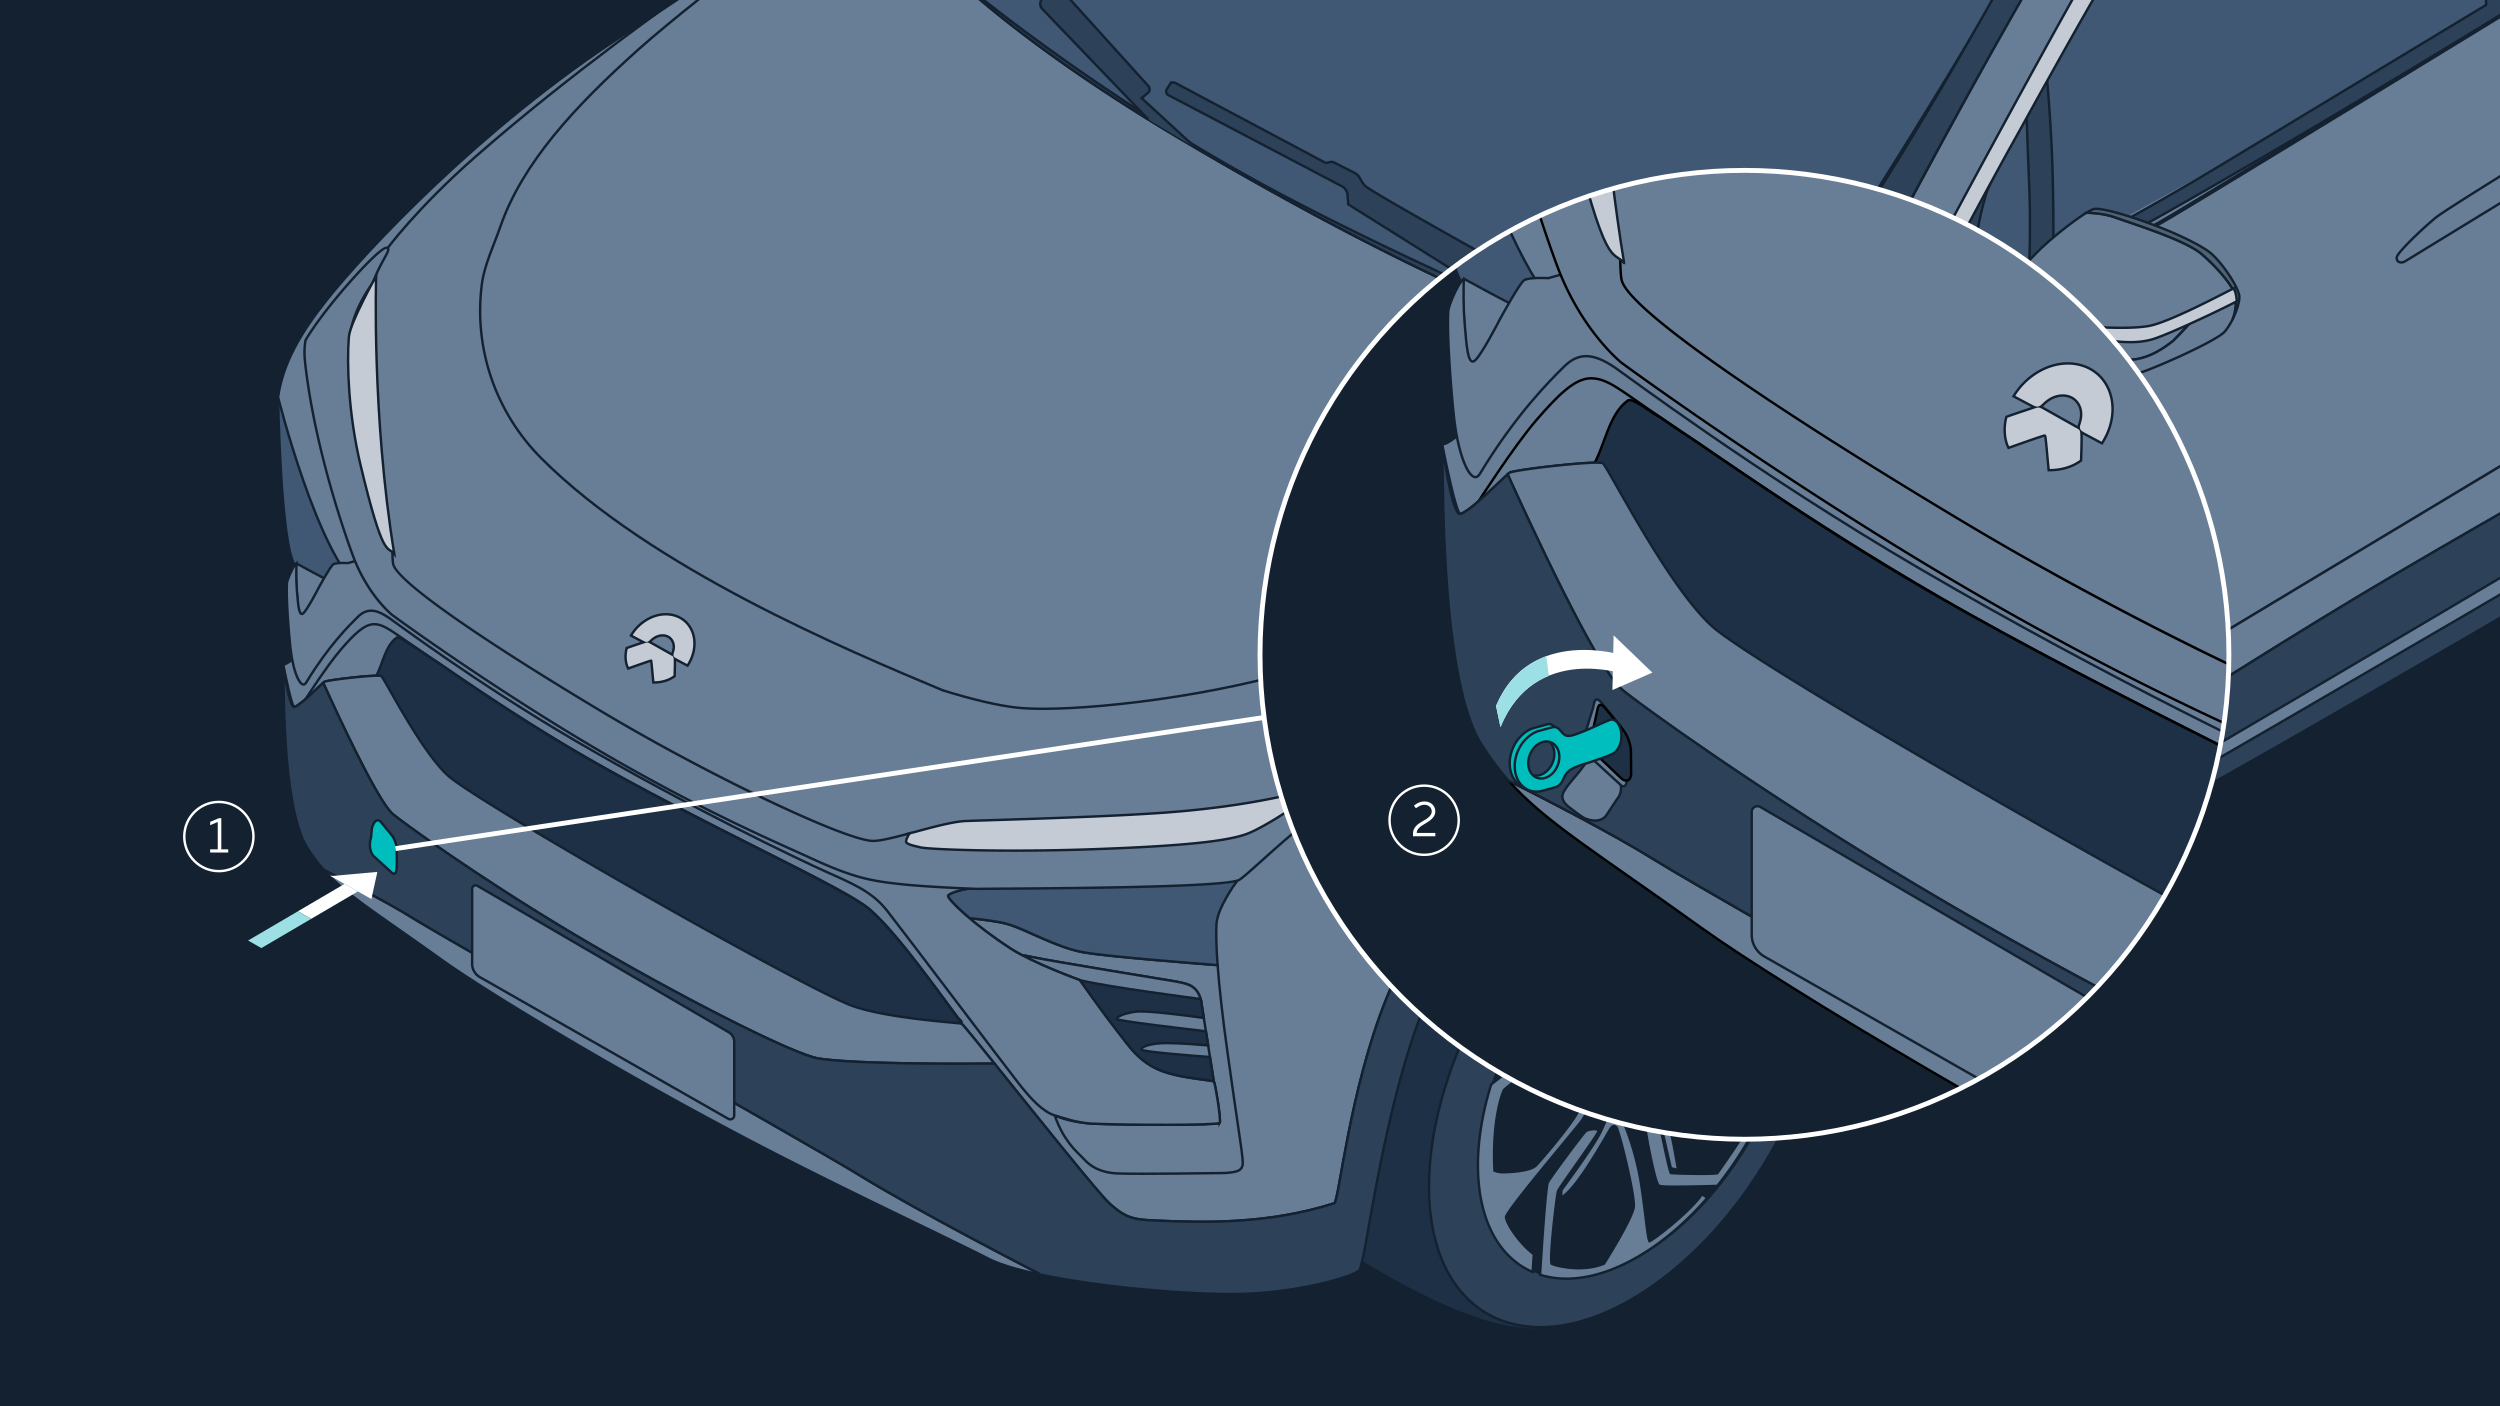 <svg version="1.0" xmlns="http://www.w3.org/2000/svg" xmlns:xlink="http://www.w3.org/1999/xlink" width="1024" height="576" xml:space="preserve"><path fill="#132130" d="M-12.655-12.207h1037.989v589.374H-12.655z"/><path fill="#545959" stroke="#000" stroke-width=".35" stroke-linecap="round" stroke-linejoin="round" stroke-miterlimit="10" d="M846.559 6.815s8.495 16.326 9.155 35.932c0 0-.68 11.857-21.322 14.184-20.643 2.327-24.458-18.64-24.458-18.64s27.807-36.919 36.625-31.476z"/><path fill="#405873" stroke="#132130" stroke-miterlimit="10" d="M113.898 162.638s.943 59.952 6.86 68.871c5.916 8.919 72.63 21.584 72.63 21.584s-29.349-100.212-79.49-90.455z"/><path fill="#405873" d="m678.147-17.762.377-.205c16.031-8.678 165.906-83.163 317.974-157.721 110.366-54.113 297.025-145.088 307.118-146.391a23.933 23.933 0 0 1 3.021-.175c14.318 0 42.55 9.682 64.195 18.744 25.441 10.649 50.621 24.993 50.872 25.136l.717.41-.695.445c-.448.287-45.204 28.925-76.529 48.43-17.409 10.839-221.592 182.717-385.654 320.823-98.563 82.968-176.413 148.502-185.644 155.425l-.542.406-95.21-265.327z"/><path fill="#132130" d="M1306.638-321.753c13.434 0 40.198 8.74 64.002 18.704 25.707 10.761 50.818 25.11 50.818 25.11s-44.839 28.697-76.525 48.426C1316.944-212.086 798.06 228.414 773.6 246.759L678.762-17.526c32.177-17.419 607.398-301.795 624.919-304.056a23.348 23.348 0 0 1 2.957-.171m0-1c-1.124 0-2.161.06-3.085.18-10.165 1.312-196.881 92.311-307.276 146.437-152.07 74.561-301.955 149.05-317.991 157.731l-.755.409.29.808 94.837 264.284.458 1.275 1.084-.813c9.242-6.932 87.107-72.477 185.687-155.46 155.387-130.802 368.197-309.943 385.575-320.763 31.329-19.507 76.087-48.146 76.535-48.432l1.392-.891-1.435-.82c-.252-.144-25.458-14.502-50.927-25.164-21.692-9.079-49.997-18.781-64.389-18.781z"/><path fill="#1D3045" stroke="#132130" stroke-miterlimit="10" d="m722.423 264.409 44.346 8.063 13.707 45.958-16.932 77.403-11.12 9.807-36.451-13.838-91.916-70.953z"/><path d="M575.66 292.047c-.382.217-.891.506-1.273.725l.003-.002 1.27-.723zM495 448.202c.115.668.25 1.345.383 2.024.205 1.105.42 2.165.637 3.14.029.134.077.291.109.427l.037.183c.03.104.056.195.087.297a64.402 64.402 0 0 0 1.27 4.449c-.05-.147-.12-.287-.167-.434l.234.652c.098.301.195.59.297.89.025.075.054.15.08.225a82.334 82.334 0 0 0 1.216 3.322l.249.693c.06.125.128.273.188.402.093.225.187.485.279.7.394.927 1.24 2.81 2.515 5.122l-.035-.061.068.119c.065.117.137.241.204.359.028.052.057.115.086.165l.095.155c.008.013.014.027.023.04l.029.052a57.909 57.909 0 0 0 2.215 3.584 65.911 65.911 0 0 0 4.132 5.517l.082.105.182.208a76.386 76.386 0 0 0 2.048 2.332l.235.267.302.315a93.228 93.228 0 0 0 2.038 2.114c.287.293.564.574.821.829l.34.321c.609.593 1.253 1.203 1.926 1.826l.33.313.206.184c.789.723 1.63 1.467 2.509 2.228.093.081.203.181.291.256l.258.217c.816.698 1.657 1.407 2.552 2.137l.127.102c.173.142.357.285.533.426.815.655 1.711 1.375 2.453 1.955l.075.056c.239.186.487.373.729.558.262.202.524.398.787.597l1.468 1.121.439.322.333.246 1.06.778.623.456c.288.209.594.435.849.618l2.643 1.862.482.34.192.135c1.058.72 2.463 1.687 3.528 2.397l.242.159c.212.142.418.273.629.413l2.693 1.766c.18.114.379.24.572.365.227.145.447.282.672.426.854.544 1.756 1.118 2.504 1.585l.547.336c.578.357 1.123.688 1.683 1.03l1.566.96.41.244c.408.244.787.467 1.183.703a249.677 249.677 0 0 0 2.313 1.366l.015.008s.019.013.037.023l10.412 6.061 3.94 2.256c1.37.757 3.193 1.772 4.569 2.517l3.855 2.042c1.152.586 2.683 1.378 3.838 1.956l.54.264c1.032.515 2.086 1.031 3.168 1.551l.044.022.017.008c1.255.603 2.542 1.205 3.855 1.804.19.088.37.167.559.252.881.399 1.772.795 2.675 1.189l.263.117.236.101c7.575 3.301 13.893 5.469 19.28 6.861l.504.126a81.7 81.7 0 0 0 3.177.739c.286.06.567.12.846.175.476.095.957.194 1.417.277.239.044.483.092.702.131l.483.064c.303.049.607.101.901.144.67.099 1.315.181 1.952.255.388.047.788.1 1.16.138a.65.65 0 0 1 .06.007l.13.017.108.005c.384.037.743.056 1.116.086.458.033.932.079 1.367.102.081.005.157.005.238.009 1.648.083 3.151.098 4.498.074.917-.016 1.909-.08 2.936-.174a58.927 58.927 0 0 0 2.87-.247l.083-.005.156-.027a64.923 64.923 0 0 0 5.885-.993 22.138 22.138 0 0 0 1.605-.346 73.65 73.65 0 0 0 6.34-1.836 49.899 49.899 0 0 0 2.413-.849 87.941 87.941 0 0 0 7.183-3.06c.428-.195.892-.402 1.294-.584 4.089-1.843 9.21-5.004 12.934-7.509 4.921-3.311 5.372-3.682 12.879-9.859.375-.308.815-.686 1.294-1.108 10.073-8.543 19.831-19.79 28.442-32.63a190.38 190.38 0 0 0 3.35-5.077l.04-.061.062-.1c1.547-2.436 2.99-4.82 4.32-7.12.047-.081.103-.174.148-.253l.021-.037a204.593 204.593 0 0 0 4.089-7.472l.084-.155.063-.128c3.614-6.969 6.013-12.581 7.238-15.633.961-2.394 2.205-5.601 3.068-8.032.853-2.403 1.855-5.653 2.649-8.077.538-1.642 1.066-3.689 1.559-5.602.233-.857.455-1.693.642-2.45.003-.013.006-.028.011-.04.018-.069 1.951-7.555 3.034-16.152.292-2.317.542-4.829.726-7.465l.044-.453c.003-.122.01-.267.015-.393.108-1.726.17-3.519.201-5.347.022-.762.037-1.502.035-2.174l-.015-.402c-.001-.344.002-.684-.003-1.03-.012-.797-.056-1.584-.086-2.376-.03-.787-.049-1.565-.099-2.361-.018-.308-.041-.615-.064-.922l-.006-.18c-.015-.139-.031-.264-.048-.402-.037-.487-.089-.97-.134-1.453-.058-.625-.101-1.244-.173-1.874a82.805 82.805 0 0 0-.459-3.267c-.081-.532-.142-1.059-.234-1.592a80.06 80.06 0 0 0-.978-4.823c-1.248-5.276-2.954-10.313-5.575-15.339-.214-.42-.411-.796-.583-1.124-.604-1.152-1.373-2.435-2.221-3.751l-.12-.201c-.054-.079-.119-.17-.175-.25-2.039-3.104-4.524-6.349-6.651-8.588-.955-1.004-2.213-2.356-3.193-3.335l-.304-.291a73.856 73.856 0 0 0-2.176-2.084l-.102-.098a235.816 235.816 0 0 0-2.808-2.519c-.441-.39-2.278-1.994-5.138-4.268l-.278-.221-.631-.496s-.025-.022-.044-.036l-.101-.078c-.439-.343-.888-.693-1.367-1.06-.28-.214-.567-.431-.852-.646l-.722-.55c-.255-.188-.562-.414-.849-.628-.351-.26-.701-.519-1.058-.781-.482-.355-.967-.712-1.384-1.014l-2.075-1.469-.813-.577-.411-.29c-1.053-.718-2.451-1.687-3.51-2.397l-1.315-.868c-.423-.279-.848-.562-1.276-.841l-.958-.631c-1.12-.714-2.608-1.673-3.732-2.377l-.919-.565c-.293-.183-.592-.366-.888-.548l-1.974-1.215c-1.101-.656-2.487-1.486-3.701-2.202-.065-.039-.125-.076-.19-.113-.015-.01-.047-.026-.047-.026l-.568-.333-10.411-6.062c-.749-.427-1.366-.781-1.924-1.101l-2.017-1.155-.239-.133a186.755 186.755 0 0 0-3.708-2.048l-.877-.467a202.16 202.16 0 0 0-1.922-1.024l-1.064-.567-1.031-.531-.065-.033c-.641-.331-1.312-.677-1.94-.999-34.55-17.762-55.354-19.661-80.163-7.737-2.387 1.05-5.368 2.717-7.606 3.991l-6.641 4.147c-1.253.899-2.778 1.963-4.224 2.999-.79.564-1.557 1.12-2.257 1.656l-.069.053-.017.013-.021.016c-.405.311-.806.621-1.2.931a113.33 113.33 0 0 0-9.925 8.543c-.822.774-1.299 1.242-1.314 1.256l-.751.757-.157.159a465.31 465.31 0 0 0-3.58 3.634l-1.414 1.435-.286.317c-1.985 2.081-3.793 4.074-5.393 6.048l-1.76 2.132c-.463.557-.924 1.118-1.391 1.686l-.114.137.05-.058a80.97 80.97 0 0 0-1.344 1.681c-2.867 3.589-5.788 7.53-8.537 11.718a73.46 73.46 0 0 0-1.61 2.496 187.336 187.336 0 0 0-4.929 8.104c-.094.161-.203.341-.293.497-.42.729-.876 1.554-1.341 2.401-.205.37-.404.737-.604 1.106-.786 1.449-1.57 2.916-2.249 4.156-.858 1.567-1.794 3.541-2.672 5.387-.417.851-.819 1.683-1.168 2.434-.385.785-2.403 5.182-4.518 10.57a157.658 157.658 0 0 0-5.662 16.963l-.076.25-.561 2.153a96.795 96.795 0 0 0-.569 2.185l-.006.019c-.654 2.396-1.234 5.661-1.756 8.088-.544 2.531-.939 5.204-1.259 7.922-.005.044-.014.097-.021.141l-.062.642a309.529 309.529 0 0 0-.709 7.287s-.011.119-.026.332c-.331 3.951-.703 12.672 1.013 22.829l-.095-.48c.046.224.091.458.132.687zm92.925 38.271c-.008-2.59.102-5.216.276-7.858l.051-.666c1.585-12.404 4.473-27.462 10.192-43.51 5.349-13.858 12.519-27.407 21.048-39.8.725-1.041 1.452-2.08 2.198-3.108.149-.208.297-.418.446-.623a188.295 188.295 0 0 1 6.823-8.737c.353-.424.698-.855 1.056-1.276.761-.904 1.542-1.789 2.32-2.676a175.42 175.42 0 0 1 2.447-2.741c.413-.452.833-.898 1.251-1.347a169.094 169.094 0 0 1 23.152-20.575 121.585 121.585 0 0 1 4.243-2.842l4.218-2.569c4.027-2.329 7.983-4.266 11.851-5.841l1.044-.408c38.053-14.899 67.22 6.275 67.346 52.06.148 50.832-35.559 112.791-79.721 138.328-44.161 25.545-80.101 5.027-80.241-45.811z" fill="#1D3045" stroke="#132130" stroke-miterlimit="10"/><path fill="#2D4158" stroke="#132130" stroke-miterlimit="10" d="M666.399 345.778c-44.917 25.974-81.233 88.991-81.083 140.691.143 51.706 37.935 71.795 82.85 45.813 44.915-25.974 80.349-87.451 80.198-139.153-.142-51.705-37.051-73.334-81.965-47.351z"/><path fill="#132130" stroke="#132130" stroke-miterlimit="10" d="M670.279 366.033c-35.69 20.639-64.547 70.711-64.427 111.791.113 41.084 30.142 57.047 65.831 36.402 35.689-20.639 63.844-69.488 63.724-110.569-.112-41.084-29.439-58.269-65.128-37.624z"/><path fill="#687D96" d="M613.562 436.176c11.393-30.046 32.962-57.093 56.291-70.586a80.47 80.47 0 0 1 7.062-3.636l.393-.179.233.362c3.129 4.851 10.488 16.25 11.258 17.354 1.139 1.628 2.169 4.403.61 8.378-1.504 3.835-6.455 17.609-6.505 17.748l-.119.331h-6.05l.24-.669c.277-.771 6.8-18.904 7.355-20.155.486-1.098.196-3.271-1.592-5.446-.707-.861-1.901-2.685-3.283-4.797-1.877-2.868-5.019-7.668-5.824-7.932a4.233 4.233 0 0 0-.318-.014c-1.093 0-2.249.597-5.039 2.176-5.353 3.031-19.935 16.284-20.108 17.502l-.036.519c-1.41 20.258-.389 22.405-.17 22.631 6.585 4.393 14.03 9.152 15.275 9.592 1.315-1.003 9.129-11.141 10.143-13.808 1.107-2.913 8.064-21.368 8.064-21.368l.154-.408 2.182.5-.179.524c-.769 2.251-7.531 22.031-8.513 23.436-.176.251-.603.912-1.192 1.825-6.474 10.017-9.159 13.596-10.262 13.678h-.002c-1 0-6.284-3.109-18.553-10.545-5.126-3.106-10.418-6.313-11.485-6.783-1.703 1.449-12.589 17.813-15.73 28.566l-.063.22-4.667 2.118.43-1.134z"/><path fill="#132130" d="M677.122 362.409c2.843 4.408 10.481 16.241 11.268 17.368.97 1.387 2.078 4.024.554 7.909-1.524 3.886-6.51 17.762-6.51 17.762h-4.986s6.787-18.872 7.341-20.121c.554-1.249.277-3.608-1.662-5.967-1.939-2.359-8.034-12.765-9.419-12.904a4.045 4.045 0 0 0-.394-.02c-1.224 0-2.405.61-5.285 2.24-3.186 1.805-20.223 15.819-20.361 17.9-.138 2.082-1.662 22.479 0 23.59 1.649 1.1 14.614 9.715 15.63 9.715a.15.15 0 0 0 .022-.002c.831-.14 9.419-11.24 10.527-14.154 1.108-2.913 8.065-21.37 8.065-21.37l1.215.278s-7.48 21.924-8.449 23.311c-.97 1.388-9.557 15.178-11.081 15.29l-.015.001c-1.683 0-29.075-17.372-30.041-17.372-.97 0-12.832 17.589-16.156 28.967l-3.354 1.523c10.984-28.971 31.952-56.379 56.073-70.331a80.002 80.002 0 0 1 7.018-3.613m.372-1.267-.786.356a81.672 81.672 0 0 0-7.106 3.658c-23.424 13.548-45.076 40.693-56.508 70.842l-.86 2.268 2.208-1.003 3.354-1.523.418-.19.129-.44c3.094-10.589 13.191-25.731 15.353-28.098 1.547.799 6.609 3.867 11.131 6.607 14.242 8.63 17.747 10.615 18.753 10.615h.036l.052-.003c1.181-.087 3.074-2.19 10.644-13.902.568-.879 1.017-1.574 1.184-1.813.171-.245.498-.987.928-2.069h6.711l.238-.662c.05-.139 4.999-13.907 6.5-17.735 1.726-4.4.324-7.431-.665-8.847-.786-1.125-8.808-13.554-11.247-17.337l-.467-.724zm-28.833 25.567c.255-.612 2.415-3.091 9.019-8.703 4.511-3.834 9.375-7.629 10.841-8.46 2.705-1.531 3.819-2.11 4.792-2.11.057 0 .114.002.172.005.923.64 3.812 5.053 5.553 7.714 1.39 2.124 2.591 3.958 3.315 4.84 1.198 1.457 1.634 2.834 1.68 3.82l-.684-.157-1.215-.278-.851-.195-.308.817c-.07.185-6.969 18.488-8.064 21.367-.984 2.587-8.085 11.74-9.773 13.398-1.78-.851-8.691-5.281-14.807-9.36-.238-.531-.991-3.726.297-22.236l.033-.462z"/><path fill="#687D96" d="M694.419 429.825c-.101 0-.19-.005-.27-.015-2.146-.253-4.506-2.771-5.236-4.001-.325-.548-.419-.948-.294-1.26.176-.442.667-.633 7.744-2.553 5.593-1.519 14.046-3.812 15.381-4.991 2.303-2.035 17.339-28.53 16.338-31.665-1.308-4.093-7.186-17.405-11.277-18.398-2.233-.001-16.083 13.264-17.149 15.804-.32.763-.991 2.562-1.841 4.843-2.089 5.604-5.245 14.074-7.315 18.222-.847 1.697-1.769 3.326-2.66 4.902-1.938 3.424-3.768 6.658-3.045 7.786.433.673 2.034 1.075 4.285 1.075 2.51 0 5.583-.491 8.021-1.281 4.71-1.526 15.514-4.996 15.514-4.996l1.225-.394-1.84 3.225-.181.062c-.706.235-17.349 5.798-22.642 6.817-3.404.653-5.767.958-7.433.958-1.874.001-2.941-.39-3.359-1.226-.544-1.09.83-3.525 3.306-7.737 1.08-1.836 2.196-3.735 3.065-5.478 2.447-4.904 11.557-27.229 13.679-34.739a245.754 245.754 0 0 1 1.844-6.124c1.097-3.525 2.461-7.912 2.019-8.517-.356-.356-2.609-.741-6.074-.741-1.8 0-3.544.108-4.785.298-4.214.643-9.23 2.086-9.281 2.101l-.311.09-.21-.247c-.015-.018-.359-.426-.562-.801l-.272-.506.538-.2c6.143-2.287 12.091-3.447 17.682-3.447 17.164 0 29.663 10.715 34.291 29.396l.045.183-.086.167c-5.375 10.399-18.028 34.766-19.432 36.405-1.847 2.156-16.601 6.983-19.422 6.983z"/><path fill="#132130" d="M699.022 357.191c16.641-.001 29.193 10.398 33.806 29.015-4.439 8.588-17.979 34.688-19.368 36.309-1.619 1.891-16.108 6.81-19.042 6.81-.079 0-.15-.004-.211-.011-2.355-.278-5.402-3.886-5.125-4.578.277-.695 20.638-5.274 22.993-7.355 2.355-2.081 17.591-28.723 16.483-32.192-1.108-3.469-7.064-17.622-11.635-18.732a.532.532 0 0 0-.131-.014c-2.552-.001-16.51 13.522-17.598 16.111-1.108 2.636-6.233 17.206-9.142 23.034-2.909 5.827-6.926 11.239-5.679 13.182.586.914 2.429 1.305 4.706 1.305 2.565 0 5.681-.497 8.176-1.305a8435.14 8435.14 0 0 1 15.513-4.996l-1.108 1.942s-17.255 5.776-22.577 6.8c-3.109.598-5.586.95-7.337.95-1.59 0-2.583-.29-2.913-.95-.693-1.387 3.878-7.771 6.372-12.767 2.493-4.995 11.635-27.474 13.713-34.828 2.078-7.354 4.709-14.153 3.74-15.125-.605-.606-3.496-.892-6.432-.892-1.767 0-3.549.104-4.861.304-4.295.655-9.345 2.114-9.345 2.114s-.324-.382-.503-.715c6.18-2.303 12.063-3.416 17.505-3.416m.004-1v1l-.001-1c-5.654 0-11.661 1.171-17.858 3.478l-1.076.401.544 1.011c.223.414.58.84.62.887l.419.494.622-.18c.05-.014 5.04-1.45 9.218-2.087 1.217-.186 2.934-.292 4.71-.292 3.101 0 5.071.313 5.643.566.115 1.034-1.09 4.907-2.066 8.046a242.767 242.767 0 0 0-1.847 6.134c-2.062 7.301-11.267 29.889-13.645 34.653-.862 1.727-1.974 3.619-3.05 5.449-2.71 4.61-3.984 6.885-3.322 8.212.673 1.348 2.495 1.503 3.807 1.503 1.699 0 4.091-.308 7.526-.968l.125-.024c-1.035.37-1.108.555-1.243.893-.246.614.071 1.265.33 1.701.798 1.342 3.262 3.964 5.607 4.241.096.011.206.018.329.018 2.96 0 17.837-4.864 19.801-7.159 1.381-1.612 12.808-23.561 19.496-36.5l.173-.334-.091-.365c-4.687-18.926-17.361-29.778-34.771-29.778zm-9.947 62.883c-2.622 0-3.662-.531-3.864-.845-.56-.874 1.532-4.572 3.06-7.272.894-1.581 1.819-3.215 2.672-4.924 2.082-4.172 5.245-12.66 7.338-18.277.846-2.271 1.515-4.065 1.831-4.817.962-2.29 14.261-15.085 16.646-15.492 3.629 1.029 9.305 13.229 10.843 18.045.19.719-1.01 4.979-6.921 15.931-2.221 4.115-4.449 7.944-6.187 10.743l-2.036.654s-10.806 3.47-15.516 4.997c-2.391.776-5.406 1.257-7.866 1.257zm12.066 1.091a623.56 623.56 0 0 0 9.349-3.009c-1.816.824-5.661 1.974-9.349 3.009z"/><path fill="#687D96" d="M641.628 523.735c-3.661 0-7.175-.502-10.444-1.491l-.379-.114.024-.395c.819-13.298 2.329-35.86 3.239-37.569 1.027-1.932 14.682-20.5 15.73-21.025.609-.305 2.191-.66 3.317-.66.313 0 1.269 0 1.525.644.196.489-.105 1.118-8.641 13.252-3.559 5.06-7.593 10.795-7.831 11.513-.732 2.197-3.583 28.092-2.615 29.747.578.388 5.157 1.809 11.085 1.809 3.92 0 7.412-.626 10.385-1.862 1.055-1.678 11.658-18.638 12.17-23.245.526-4.751-6.042-31.148-7.084-32.504-.354-.398-.694-.604-1.008-.604-.572 0-1.144.678-1.522 1.247-.168.253-.622 1.039-1.251 2.126-3.415 5.907-12.486 21.599-18.135 25.483l-.851.585.217-3.259.088-.118c.13-.174 13.025-17.517 16.018-23.783.859-1.801 1.501-3.3 2.017-4.504 1.331-3.108 1.938-4.527 3.549-4.527.061 0 .122.003.186.007 2.918.209 9.049 18.908 10.846 30.951.818 5.479 1.387 10.053 1.844 13.729.594 4.78 1.068 8.594 1.528 9.279 1.716-.601 16.587-12.172 21.208-18.915l.284-.415 2.21 1.531-.37.422c-8.823 10.045-18.309 18.036-28.193 23.752-10.225 5.914-20.031 8.913-29.146 8.913z"/><path fill="#132130" d="M661.23 454.98c.049 0 .099.002.15.005 1.939.139 8.172 15.68 10.388 30.527 2.216 14.847 2.632 23.311 3.74 23.449l.02.001c1.265 0 16.905-12.113 21.726-19.149l1.336.926c-8.478 9.651-17.999 17.826-28.068 23.65-10.383 6.006-20.198 8.846-28.896 8.846-3.643 0-7.087-.498-10.299-1.469.565-9.162 2.266-35.645 3.181-37.364 1.108-2.082 14.682-20.398 15.513-20.813.546-.274 2.048-.607 3.093-.607.546 0 .967.091 1.062.329.277.694-15.929 22.756-16.483 24.421-.554 1.665-3.878 29.279-2.493 30.251.863.604 5.703 1.963 11.438 1.963 3.474 0 7.275-.498 10.723-1.963 0 0 11.773-18.594 12.327-23.59.554-4.995-6.094-31.637-7.203-32.886-.462-.521-.924-.776-1.386-.776-.646 0-1.292.499-1.938 1.47-1.108 1.665-12.641 22.927-19.253 27.474l.138-2.081s13.02-17.484 16.067-23.866c2.971-6.216 3.312-8.748 5.117-8.748m0-1c-1.939 0-2.63 1.614-4.006 4.829-.514 1.2-1.154 2.694-2.01 4.488l-.018.037a.895.895 0 0 0-.091-.393c-.383-.958-1.593-.958-1.991-.958-1.109 0-2.797.34-3.541.713-.244.122-.819.41-8.007 10.079-2.618 3.522-7.236 9.835-7.941 11.158-.726 1.364-1.835 14.073-3.297 37.773l-.049.79.757.229c3.316 1.003 6.879 1.512 10.589 1.512 9.204 0 19.095-3.021 29.397-8.98 9.932-5.744 19.46-13.771 28.318-23.855l.74-.843-.922-.639-1.336-.926-.826-.573-.568.829c-4.281 6.249-17.337 16.643-20.541 18.478-.377-1.307-.804-4.739-1.287-8.624-.457-3.678-1.026-8.256-1.844-13.737-.995-6.669-2.944-14.313-5.346-20.971-3.696-10.244-5.4-10.366-5.96-10.406a2.036 2.036 0 0 0-.22-.01zm-22.454 37.688 1.702-1.17c5.738-3.946 14.849-19.704 18.279-25.636.603-1.043 1.08-1.868 1.24-2.108.502-.755.9-1.024 1.105-1.024.151 0 .372.148.609.407.987 1.702 7.522 27.318 6.986 32.145-.426 3.843-8.653 17.573-12.01 22.899-2.88 1.171-6.258 1.765-10.047 1.765-5.32 0-9.62-1.18-10.679-1.68-.653-2.979 2.026-27.153 2.683-29.219.051-.127.198-.381.422-.738l-.015.219-.138 2.081-.137 2.059zm.609-4.858c1.395-2.142 4.453-6.489 7.023-10.144 3.317-4.716 5.412-7.715 6.721-9.661-4.355 7.091-12.578 18.232-13.744 19.805z"/><path fill="#687D96" d="M627.111 520.718c-13.762-6.306-21.689-22.061-21.75-43.226-.028-10.413 1.785-21.575 5.392-33.176l.047-.149.122-.096c19.39-15.187 29.733-22.934 30.744-23.026l.102-.004c1.802 0 11.363 5.859 12.036 7.376.582 1.312-.417 6.871-1.295 8.221-.229.354-.497.532-.795.532-.624-.082-2.292-1.162-6.259-3.797-2.466-1.637-5.816-3.862-6.528-4.104-2.02.714-22.031 16.109-22.853 17.131-.683.958-4.971 12.121-3.935 33.102.493.215 1.766.667 3.747.667.191 0 .39-.004.595-.014 6.894-.3 11.16-1.25 12.682-2.823 2.558-2.646 14.817-17.059 17.222-22.146 2.75-5.814 4.583-11.771 4.267-12.824-.414-.862-7.539-5.547-14.185-9.567l-.673-.407 2.994-2 .271.163c3.513 2.104 15.019 9.093 15.588 10.664.689 1.902-4.25 14.173-6.427 17.381-.771 1.135-4.288 5.39-8.74 10.776-8.412 10.178-22.491 27.212-22.616 29.062 0 2.463 5.218 10.556 11.163 15.127l.211.162-.467 7.299-.66-.304z"/><path fill="#132130" d="M641.767 421.541c1.685-.001 11.032 5.845 11.579 7.079.549 1.236-.668 8.05-1.633 8.05l-.029-.002c-.97-.139-11.635-7.771-12.743-7.909l-.015-.001c-1.271-.001-22.565 16.378-23.255 17.346-.693.971-5.125 12.211-4.017 33.718 0 0 1.449.847 4.232.847.199 0 .404-.004.616-.014 3.186-.138 10.665-.54 13.02-2.976 2.355-2.437 14.821-17.006 17.314-22.279 2.493-5.273 4.709-11.795 4.294-13.182-.416-1.387-14.405-9.852-14.405-9.852l2.078-1.387s14.821 8.88 15.375 10.407c.554 1.527-4.017 13.459-6.371 16.929-2.355 3.469-31.442 37.353-31.442 40.115 0 2.761 5.402 10.948 11.358 15.527l-.402 6.307c-13.118-6.011-21.396-20.908-21.458-42.773-.029-10.631 1.898-21.862 5.369-33.026 7.127-5.582 29.205-22.805 30.481-22.921a.45.45 0 0 1 .054-.003m0-1c-.052 0-.101.002-.147.007-.5.046-1.669.153-31.007 23.13l-.246.192-.093.298c-3.622 11.647-5.443 22.86-5.414 33.326.061 21.368 8.095 37.288 22.042 43.679l1.322.606.093-1.451.402-6.307.034-.532-.422-.325c-5.8-4.459-10.894-12.248-10.967-14.683.616-2.313 14.846-19.529 22.506-28.798 4.458-5.393 7.979-9.653 8.762-10.808 2.019-2.975 7.276-15.648 6.484-17.831-.241-.663-1.927-2.016-4.321-3.671.344.177.571.259.746.284l.07.01.1.002c.329 0 .806-.132 1.215-.76.982-1.511 1.985-7.225 1.333-8.695-.73-1.648-10.538-7.673-12.492-7.673zm-2.9 9.312.066-.034c.69.332 2.448 1.464 4.22 2.631a378.457 378.457 0 0 0-3.836-2.327l-.45-.27zm-22.394 16.852c1.065-1.146 12.19-9.718 18.496-14.233l1.239.75c6.264 3.79 13.112 8.267 13.976 9.351.13 1.125-1.54 6.666-4.251 12.4-2.383 5.041-14.583 19.376-17.129 22.011-1.429 1.479-5.583 2.377-12.344 2.671-.197.009-.388.013-.572.013-1.586 0-2.686-.301-3.264-.512-.951-20.203 3.022-31.154 3.849-32.451z"/><path fill="#687D96" d="M686.487 486.07c-6.262 0-6.704-.266-6.942-.408-1.831-1.1-5.338-21.672-5.363-21.874-.271-2.161 1.555-6.838 2.689-8.124.289-.327.568-.486.854-.486.726 0 1.001.484 3.739 13.216 1.065 4.955 2.383 11.079 2.897 12.078 1.058.137 7.01.34 12.458.34 5.1 0 6.314-.185 6.596-.258.141-.208.439-.632.861-1.229 2.895-4.099 11.703-16.572 14.262-22.863l.049-.119c3.01-7.401 4.521-11.115 1.438-14.333a92.803 92.803 0 0 1-2.41-2.644c-1.975-2.224-3.68-4.144-4.875-4.144-1.005.069-3.44.98-6.02 1.945-2.521.943-5.377 2.012-7.675 2.622-4.692 1.243-13.083 3.017-15.292 3.341-1.021.149-1.725.525-2.151 1.15-1.04 1.521-.375 4.424.212 6.984.489 2.131.979 4.593 1.451 6.974.505 2.541 1.027 5.168 1.556 7.431.882 3.775 2.386 12.731 2.4 12.821l.126.753-2.971-.743-.068-.299c-.052-.227-5.197-22.716-6.234-26.555-1.097-4.065-1.889-8.138-.268-10.395.675-.94 1.709-1.459 3.073-1.544 6.584-.409 27.954-6.613 32.937-8.772.931-.402 2.011-.855 3.16-1.337 4.322-1.812 11.558-4.846 11.939-5.993.438-1.318 2.772-15.396 1.776-28.805l-.017-.233 3.667-3.547.142.965c.507 3.452.77 7.136.781 10.949.073 26.244-12.077 57.904-31.711 82.627l-.145.183-.232.007c-4.822.146-11.632.319-16.689.319z"/><path fill="#132130" d="M733.988 392.058c.5 3.404.765 7.033.776 10.879.077 27.238-12.625 58.419-31.602 82.315-4.573.139-11.532.32-16.676.32-3.572 0-6.268-.087-6.684-.337-1.385-.832-4.848-19.287-5.125-21.507-.277-2.221 2.078-8.049 3.047-8.049.97 0 5.402 24.977 6.372 25.254.577.165 7.296.379 12.724.379 3.686 0 6.777-.099 6.945-.379.416-.693 12.189-16.79 15.236-24.283 3.047-7.492 4.709-11.517 1.385-14.986-3.262-3.403-5.724-6.941-7.647-6.941-.037 0-.073.001-.109.004-1.939.138-9.003 3.33-13.713 4.579-4.709 1.249-13.038 3.007-15.236 3.33-4.134.607-3.287 4.674-2.355 8.741 1.007 4.388 1.979 10.006 3.007 14.406.888 3.804 2.395 12.791 2.395 12.791l-1.933-.484s-5.188-22.68-6.239-26.574c-1.151-4.268-2.723-10.994 2.355-11.309 6.645-.412 27.979-6.591 33.104-8.812 5.125-2.22 14.821-5.967 15.375-7.631.554-1.665 2.77-15.957 1.801-29.001l2.797-2.705m.706-2.074-1.401 1.355-2.798 2.705-.337.326.035.467c.936 12.592-1.188 26.813-1.741 28.577-.736 1.138-7.836 4.115-11.659 5.718-1.155.484-2.241.94-3.176 1.344-4.961 2.15-26.225 8.325-32.769 8.731-1.522.094-2.682.684-3.449 1.752-1.742 2.426-.938 6.632.191 10.816.165.61.433 1.691.769 3.081-.184-.136-.388-.18-.635-.18-.649 0-1.085.493-1.228.656-1.217 1.378-3.101 6.2-2.812 8.517.137 1.094 1.061 6.239 2.162 11.36 2.175 10.119 2.937 10.577 3.441 10.88.338.203.799.48 7.199.48 5.07 0 11.883-.174 16.706-.32l.464-.014.289-.364c19.701-24.807 31.894-56.588 31.819-82.939-.011-3.833-.275-7.541-.786-11.021l-.284-1.927zm-46.728 89.93-.253-1.506c-.062-.368-1.522-9.062-2.407-12.853-.526-2.253-1.048-4.876-1.552-7.412-.474-2.385-.964-4.851-1.455-6.99-.536-2.338-1.204-5.248-.286-6.59.344-.503.936-.809 1.811-.938 2.223-.326 10.646-2.106 15.347-3.353 2.322-.616 5.192-1.69 7.723-2.637 2.432-.91 4.946-1.85 5.805-1.912h.001c1.01 0 2.805 2.021 4.54 3.976.766.862 1.557 1.754 2.422 2.656 2.748 2.868 1.588 6.105-1.541 13.799l-.048.119c-2.535 6.234-11.317 18.67-14.202 22.757-.371.526-.606.859-.755 1.073-.468.074-1.922.209-6.298.209-4.963 0-10.546-.176-12.112-.307a13.102 13.102 0 0 1-.304-.982l.149.037 1.933.484 1.482.37z"/><defs><path id="a" d="m676.378 421.954-.023-7.923-6.891 3.979.022 7.923z"/></defs><clipPath id="b"><use xlink:href="#a" overflow="visible"/></clipPath><g clip-path="url(#b)"><path fill="#C1C1C1" stroke="#132130" stroke-miterlimit="10" d="M672.909 416.021c1.904-1.099 3.451-.213 3.457 1.974.006 2.183-1.531 4.85-3.435 5.949s-3.451.213-3.457-1.97c-.005-2.188 1.532-4.854 3.435-5.953"/></g><use xlink:href="#a" overflow="visible" fill="none" stroke="#132130" stroke-miterlimit="10"/><defs><path id="c" d="m673.065 453.313-.026-8.979-7.814 4.512.026 8.979z"/></defs><clipPath id="d"><use xlink:href="#c" overflow="visible"/></clipPath><g clip-path="url(#d)"><path fill="#C1C1C1" stroke="#132130" stroke-miterlimit="10" d="M669.132 446.59c2.158-1.246 3.913-.246 3.92 2.234.007 2.48-1.736 5.499-3.894 6.745-2.158 1.246-3.913.246-3.92-2.234-.007-2.48 1.736-5.499 3.894-6.745"/></g><use xlink:href="#c" overflow="visible" fill="none" stroke="#132130" stroke-miterlimit="10"/><defs><path id="e" d="m682.072 434.726-.025-8.984-7.814 4.512.025 8.983z"/></defs><clipPath id="f"><use xlink:href="#e" overflow="visible"/></clipPath><g clip-path="url(#f)"><path fill="#C1C1C1" stroke="#132130" stroke-miterlimit="10" d="M678.14 427.998c2.158-1.246 3.913-.242 3.92 2.234.007 2.48-1.736 5.503-3.894 6.749-2.158 1.246-3.913.242-3.92-2.238-.008-2.475 1.736-5.499 3.894-6.745"/></g><use xlink:href="#e" overflow="visible" fill="none" stroke="#132130" stroke-miterlimit="10"/><defs><path id="g" d="m659.6 454.984-.022-7.919-6.892 3.979.023 7.919z"/></defs><clipPath id="h"><use xlink:href="#g" overflow="visible"/></clipPath><g clip-path="url(#h)"><path fill="#C1C1C1" stroke="#132130" stroke-miterlimit="10" d="M656.132 449.055c1.904-1.099 3.451-.217 3.457 1.97.006 2.188-1.531 4.85-3.435 5.949-1.904 1.099-3.451.217-3.457-1.97-.006-2.188 1.531-4.85 3.435-5.949"/></g><use xlink:href="#g" overflow="visible" fill="none" stroke="#132130" stroke-miterlimit="10"/><defs><path id="i" d="m660.543 431.436-.022-7.648-6.655 3.843.021 7.647z"/></defs><clipPath id="j"><use xlink:href="#i" overflow="visible"/></clipPath><g clip-path="url(#j)"><path fill="#C1C1C1" stroke="#132130" stroke-miterlimit="10" d="M657.193 425.709c1.841-1.063 3.333-.209 3.339 1.903.006 2.111-1.476 4.682-3.317 5.745-1.837 1.061-3.333.209-3.339-1.903-.006-2.111 1.48-4.684 3.317-5.745"/></g><use xlink:href="#i" overflow="visible" fill="none" stroke="#132130" stroke-miterlimit="10"/><ellipse transform="rotate(28.682 665.538 436.832)" fill="#A5A5A7" stroke="#132130" stroke-miterlimit="10" cx="665.566" cy="436.912" rx="6.689" ry="11.175"/><path fill="#687D96" d="M659.115 440.322c-.716 0-.996-.433-1.099-.69-.497-1.242.993-8.414 8.182-12.232.906-.481 1.774-.726 2.582-.726 1.108 0 2.083.458 2.817 1.324.931 1.1 1.375 2.757 1.131 4.223l-.027.162-.117.114c-.34.33-2.086 1.974-3.16 1.974-.091 0-.178-.01-.26-.03-.552-.139-.724-.659-.862-1.078-.188-.574-.28-.718-.606-.718-.265 0-.632.107-1.091.319-1.565.722-2.236 2.426-2.775 3.794-.377.957-.675 1.713-1.224 2.042l-.178.107c-1.184.716-2.416 1.415-3.313 1.415z"/><path fill="#132130" d="M668.779 427.173c2.618 0 3.797 2.921 3.456 4.965 0 0-1.885 1.832-2.811 1.832a.57.57 0 0 1-.139-.016c-.686-.172-.339-1.811-1.591-1.811-.317 0-.736.105-1.3.365-2.794 1.289-2.971 5.217-4.045 5.862-.806.484-2.337 1.451-3.234 1.451-.299 0-.527-.107-.635-.376-.43-1.075 1.075-7.952 7.952-11.606.88-.466 1.663-.666 2.347-.666m0-1c-.89 0-1.837.264-2.816.784-7.214 3.833-9.1 11.137-8.411 12.86.252.629.836 1.005 1.563 1.005 1.026 0 2.272-.702 3.566-1.483l.182-.11c.694-.417 1.019-1.242 1.431-2.287.533-1.353 1.137-2.886 2.519-3.524.519-.24.779-.272.873-.273.047.089.104.263.141.374.148.449.396 1.202 1.215 1.407.122.03.25.046.381.046 1.202 0 2.854-1.479 3.508-2.115l.235-.229.054-.324c.267-1.604-.22-3.421-1.243-4.628-.831-.983-1.937-1.503-3.198-1.503z"/><path fill="#687D96" d="M662.026 445.328c-.983 0-2.633-.449-3.085-1.182a.848.848 0 0 1-.049-.841l.195-.396c.617-1.262 1.902-3.887 2.907-4.893 1.109-1.108 6.426-3.489 7.028-3.757l.178-.079.185.062c.748.251 2.507.938 2.695 1.88.277 1.385-2.318 4.795-2.846 5.059a.776.776 0 0 1-.355.077c-.436 0-1.104-.273-2.073-.691a16.851 16.851 0 0 0-.901-.368c-.413.501-1.418 2.35-1.922 3.277-.361.665-.646 1.19-.789 1.403-.201.303-.583.449-1.168.449z"/><path fill="#132130" d="M669.226 434.718s2.212.744 2.364 1.504c.215 1.075-2.149 4.298-2.579 4.513a.294.294 0 0 1-.132.024c-.65 0-2.695-1.099-3.092-1.099-.43 0-2.579 4.298-3.009 4.943-.105.157-.389.225-.753.225-1.125 0-3.011-.65-2.686-1.3.43-.86 1.934-4.083 3.009-5.158 1.075-1.073 6.878-3.652 6.878-3.652m-.05-1.072-.356.158c-.997.443-6.03 2.712-7.178 3.86-.941.941-2.05 3.075-3.01 5.039l-.186.379a1.34 1.34 0 0 0 .07 1.328c.62 1.003 2.592 1.419 3.51 1.419.755 0 1.288-.225 1.584-.67.147-.221.391-.667.809-1.436.419-.772 1.208-2.224 1.666-2.917.17.07.361.152.523.222 1.058.455 1.739.732 2.271.732.212 0 .407-.044.579-.13.648-.324 1.719-1.965 1.927-2.29 1.262-1.975 1.281-2.837 1.185-3.313-.219-1.097-1.767-1.832-3.026-2.256l-.368-.125z"/><path fill="#687D96" stroke="#132130" stroke-miterlimit="10" d="M1508.474-124.444c-3.033 9.541-6.452 18.93-16.339 29.611-9.887 10.675-47.067 40.337-47.067 40.337s-3.164-26.89-10.675-39.94c-7.518-13.051-19.378-17.405-37.179-15.426-17.796 1.979-46.273 18.193-66.439 30.847-20.171 12.659-53.79 38.761-75.147 75.935-21.356 37.174-29.662 98.476-30.45 99.661-.527.788-5.199 3.645-11.962 7.546-17.955 2.959-44.175 7.886-60.548 13.68-11.067 3.917-56.217 29.435-79.489 43.597-23.267 14.162-147.81 88.77-189.497 114.078-30.79 18.692-65.441 53.938-84.365 74.461-12.881 8.294-21.47 13.714-23.805 14.78 0 0-3.56-43.898-13.056-66.042-9.49-22.15-23.329-20.965-35.989-21.356-12.654-.397-33.613 8.3-70.793 30.847-44.714 27.116-70.396 57.742-87.795 100.846-15.234 37.735-19.378 83.055-21.356 83.843-27.292 8.702-53.371 7.914-72.374 7.121-9.49-.397-12.654-.788-19.378-6.724-6.724-5.93-59.721-73.559-60.905-73.956-1.191-.397-29.265-1.979-44.294-7.121-18.352-6.276-153.451-83.05-166.105-94.519-11.197-10.148-26.102-39.946-27.292-40.734-1.185-.794-22.144 1.582-23.329 2.37-1.191.794-9.496 9.496-12.263 10.284-.975.278-3.693-13.025-4.611-17.503 1.304.561 5.381-3.525 6.413-3.866 1.877-.539-2.318-35.545-.974-37.427 0 0 43.831 24.146 26.272 10.403-17.559-13.743-33.783-78.548-33.783-78.548 2.001-13.68 8.895-25.852 19.894-39.708 15.25-19.208 62.867-70.572 121.754-108.715 55.851-36.184 113.843-77.434 134.252-88.84.221-.119.561-.391 1.015-.782l-.136.652s-18.544 21.855-21.101 25.087c-2.551 3.232-6.945 9.553 4.564 23.097 0 0 26.651 34.571 110.903 84.388 99.474 58.813 168.634 86.026 213.251 97.501 20.035 5.153 36.896-1.616 36.896-1.616l11.571-3.226s1.536.595 7.943-.754c6.406-1.349 22.932-8.43 47.889-18.21 24.951-9.78 68.451-31.697 86.661-42.491 18.216-10.789 139.612-84.977 164.229-100.154 16.779-10.342 33.138-21.388 49.531-32.325 18.961-12.65 35.963-32.356 54.601-45.478 24.991-17.595 45.619-35.406 69.529-54.447 5.823-4.637 13.615-9.862 19.373-14.582 20.574-16.861 46.384-32.355 59.179-41.148 21.583-14.842 123.118-76.069 137.285-86.183 14.162-10.12 21.243-18.55 21.918-22.598.675-4.042-4.382-6.406-4.382-6.406s-5.063-14.496-15.177-26.64c-10.12-12.138-36.76-38.444-39.118-40.468-2.359-2.024-3.708-2.358-4.382-4.382-.3-.89-.397-3.407-.419-5.953.13.402.266.68.408.782 2.2 1.604 23.408 18.607 30.387 25.041.527.266 1.083.544 1.661.833l.057.3s11.571 9.842 20.897 19.604c6.106 6.395 13.504 16.056 18.952 21.94 4.802 9.139 8.442 17.325 10.08 19.916l3.277 29.231s-5.641-3.628-10.074-3.226-12.898 5.647-20.959 11.288c-8.062 5.641-24.588 15.318-22.575 17.734 2.018 2.421 26.203 12.093 26.203 12.093s10.074 4.031 21.362 1.213c9.972-2.494 14.105-3.226 15.318-4.842.544-.72 1.735-2.908 2.886-5.097-.085.658-.136 1.225-.136 1.673 0 4.218.573 25.302 1.105 32.774.402 5.601 12.206 26.81 13.606 42.219 1.081 11.89-5.688 36.665-5.404 43.82z"/><path fill="#687D96" stroke="#132130" stroke-miterlimit="10" d="M1213.216 104.125a1176.44 1176.44 0 0 1-11.769 6.695c-12.654 7.115-136.443 75.141-219.89 124.181-62.935 36.987-142.736 89.49-182.24 114.94 18.924-20.523 53.575-55.769 84.365-74.461 41.686-25.308 166.23-99.916 189.497-114.078 23.272-14.162 68.423-39.679 79.489-43.597 16.373-5.794 42.593-10.72 60.548-13.68z"/><path fill="#1D3045" stroke="#132130" stroke-miterlimit="10" d="m392.522 417.028-14.383-19.177s-14.355-19.74-23.346-26.473c-12.98-9.72-61.068-30.939-107-56.755-36.125-20.304-64.984-41.128-69.735-44.116a171.422 171.422 0 0 1-7.611-5.099c-1.631-.679-6.884-5.131-8.052-4.157-4.837 3.494-5.663 11.331-8.888 16.706-1.075 1.881.059 3.661-1.016 5.274-.704.939-.998 2.082-1.598 2.894.48.261.734.59.693.999-.398 3.981 8.359 28.263 48.166 56.127s164.003 79.613 165.197 79.613 21.997-4.628 27.158-3.751c3.803.646.415-2.085.415-2.085z"/><path fill="#687D96" stroke="#132130" stroke-miterlimit="10" d="M508.972 474.758c-.357-4.108-1.786-12.324-6.073-42.866-2.256-16.074-3.522-27.891-4.164-36.576-8.607-.658-44.882-3.491-54.777-5.218-11.252-1.965-23.755-9.466-31.256-11.61-3.742-1.069-10.15-1.872-15.634-2.408 4.509 3.812 10.445 8.314 17.058 12.57 1.32.849 2.836 1.717 4.465 2.58 1.533.232 2.781.454 3.577.653 5.001 1.25 59.655 10.181 59.655 10.181 3.929.893 8.573 1.072 10.181 8.037l5.173 32.887c.59.574 3.041 15.848 2.418 16.929-.622 1.081-38.729.949-52.796.302-6.276-.552-10.947-1.628-14.805-3.368.775 2.239 2.189 5.776 4.285 8.975 3.394 5.18 5.715 6.787 7.859 9.109 2.143 2.322 5.894 5.358 13.574 5.715 7.68.357 43.759-.178 43.759-.178 6.072-.356 8.037-1.07 7.501-5.714z"/><path fill="#405873" stroke="#132130" stroke-miterlimit="10" d="M443.959 390.098c9.895 1.728 46.17 4.56 54.777 5.218-.578-7.817-.649-13.096-.48-16.649.304-6.378 7.062-15.982 9.08-18.716-8.217 3.686-101.071 3.463-106.495 3.632-5.506.172-11.689 2.015-12.495 3.225-.452.678 2.976 4.415 8.723 9.274 5.484.536 11.892 1.338 15.634 2.408 7.501 2.141 20.004 9.643 31.256 11.608z"/><path fill="#C4CBD4" d="M415.438 349.414c-22.114 0-36.653-.859-38.578-1.34-.458-.115-.898-.221-1.318-.321-2.315-.555-3.988-.955-4.987-1.954-.695-.694-.525-1.967.52-3.89l.103-.188.208-.056c1.183-.314 2.39-.641 3.607-.97 7.644-2.067 15.547-4.204 20.616-4.407 2.2-.088 6.089-.21 11.098-.367 17.554-.552 50.229-1.579 70.655-3.09 29.89-2.209 48.254-6.661 56.096-8.562 2.337-.566 3.748-.908 4.419-.945l1.791-.099-.677.867c-4.096 5.248-20.84 15.643-27.515 18.247-8.306 3.241-27.05 5.174-62.676 6.464a926.262 926.262 0 0 1-33.356.611h-.006z"/><path fill="#132130" d="M538.597 323.785c-3.989 5.112-20.562 15.458-27.302 18.089-7.323 2.858-23.04 5.001-62.513 6.43a927.216 927.216 0 0 1-33.341.611c-21.849 0-36.488-.833-38.459-1.326-2.858-.714-5.001-1.072-6.073-2.143-.639-.639-.008-2.168.606-3.297 8.515-2.267 18.292-5.127 24.114-5.36 10.077-.403 55.628-1.525 81.77-3.458 38.464-2.844 57.689-9.351 60.506-9.508l.692-.038m2.137-1.114-2.19.115-.631.034-.063.003c-.717.04-2.063.366-4.507.959-7.83 1.898-26.166 6.343-56.018 8.551-20.42 1.51-53.091 2.537-70.644 3.088-4.967.156-8.891.279-11.092.367-5.126.205-13.057 2.35-20.728 4.424-1.216.329-2.422.655-3.604.97l-.416.111-.205.378c-1.165 2.144-1.307 3.61-.435 4.482 1.099 1.099 2.921 1.535 5.227 2.088.418.1.855.205 1.31.319 2.217.554 17.274 1.356 38.702 1.356 10.928 0 22.158-.206 33.377-.612 44.864-1.624 56.942-4.196 62.84-6.498 6.721-2.623 23.592-13.105 27.727-18.405l1.35-1.73z"/><path fill="none" stroke="#132130" stroke-miterlimit="10" d="M371.087 351.161s41.616 2.858 87.161 1.429c30.011-.941 42.866-1.429 50.903-6.073s20.004-13.217 20.004-13.217m-37.389 75.902c.085.288.166.585.238.9a3.61 3.61 0 0 0-.238-.9z"/><path fill="#687D96" stroke="#132130" stroke-miterlimit="10" d="M491.766 409.202c-1.79-6.079-6.191-6.285-9.942-7.138 0 0-54.654-8.93-59.655-10.181-.797-.199-2.044-.421-3.577-.653 9.822 5.202 23.767 10.242 23.767 10.242l.099.14"/><path fill="#687D96" stroke="#132130" stroke-miterlimit="10" d="M499.598 459.92c-.624 1.077-38.733.947-52.798.3-6.276-.55-9.984-1.894-14.803-3.368-4.825-1.474-9.78-6.752-14.587-12.881-6.565-8.379-48.11-63.44-54.284-71.229-6.168-7.784-14.649-11.123-25.24-15.902-10.585-4.779-55.293-25.994-102.512-53.592-40.587-23.715-73.644-48.558-76.241-50.304-5.613-3.781-9.162-3.634-12.637-.21-3.475 3.424-12.081 11.962-21.073 26.833-1.922 3.18-5.204-3.288-6.412-13.771-.816-7.075-1.837-21.277-1.491-26.81.096-1.559 2.171-6.151 3.237-7.478.193-.238.414-.482.652-.726-.068 2.375-.13 7.07.221 11.265.493 5.919.822 10.023 2.302 9.366 1.474-.658 6.44-10.369 6.44-10.369s4.91-9.077 6.117-9.882c1.208-.811 6.049-.522 6.049-.522l3.373-.953c6.111 14.78 15.148 21.889 15.148 21.889s29.639 21.782 68.066 45.496c50.882 31.397 87.211 46.602 103.782 54.233 16.577 7.625 23.822 9.037 36.148 10.346 10.834 1.157 27.513 1.803 31.38 1.945-5.403.244-11.305 2.03-12.093 3.209-.805 1.208 10.743 12.161 25.784 21.844 9.275 5.97 28.233 12.818 28.233 12.818s9.468 13.442 15.16 20.721c5.686 7.274 9.853 13.998 20.744 17.286 7.79 2.347 18.323 2.937 18.913 3.515.59.575 3.04 15.848 2.422 16.931z"/><path fill="#687D96" stroke="#132130" stroke-miterlimit="10" d="M160.739 333.299c3.551 3.177 36.032 26.552 73.642 48.962 42.495 25.32 90.973 49.872 101.109 51.35 16.275 2.373 59.406 2.147 71.837 2.029-7.582-9.427-13.09-16.215-13.463-16.34-1.186-.395-29.266-1.977-44.295-7.119-18.351-6.278-153.449-83.052-166.105-94.521-11.197-10.148-26.102-39.944-27.289-40.735-1.186-.791-22.147 1.582-23.334 2.373a5.304 5.304 0 0 0-.471.383c5.11 11.284 21.986 47.906 28.369 53.618zm190.673 147.682c-15.499-9.595-167.984-95.934-181.916-104.691-10.47-6.581-28.583-15.86-36.939-20.065 9.219 10.384 21.96 17.935 48.155 36.751 20.775 14.923 84.557 53.04 141.78 82.051 35.095 17.792 61.666 30.06 82.515 40.602 4.716 2.385 12.141 4.544 21.024 6.424l-.579-.468c.001-.002-48.961-25.08-74.04-40.604z"/><path fill="none" stroke="#132130" stroke-miterlimit="10" d="M124.913 286.725s9.011-14.102 14.728-20.7c5.175-5.971 9.475-10.35 13.534-10.35 4.379 0 7.563 3.185 17.117 9.554 9.554 6.369 38.452 26.946 66.875 43.389 48.166 27.865 108.776 55.016 119.151 63.959 11.544 9.952 35.015 42.761 37.545 46.722"/><path fill="#687D96" d="M400.417 364.099c-4.676-.169-20.76-.81-31.416-1.946-12.411-1.323-19.596-2.706-36.3-10.394-1.997-.919-4.282-1.948-6.843-3.103-18.25-8.224-52.219-23.53-96.992-51.157-38.005-23.451-67.806-45.298-68.102-45.516-.115-.09-10.216-8.174-16.273-24.546-2.593-7.006-15.721-43.766-19.58-79.473-.321-2.968-.242-5.853.234-8.574l.016-.092.048-.08a94.856 94.856 0 0 1 2.046-3.242c8.731-13.214 27.872-34.486 31.03-34.486.14 0 .268.029.382.085a.671.671 0 0 1 .341.405c.177.566-.276 1.442-1.615 3.892-1.375 2.518-3.259 5.967-4.646 9.937l-.025.071-.045.061c-2.545 3.448-8.543 12.502-9.28 22.08-.871 11.316-.147 31.8 4.755 52.286 5.889 24.608 10.42 33.54 12.029 33.54h.493l.021.493c.038 2.763.097 5.557.359 6.71 1.533 6.747 33.547 29.376 85.64 60.534 42.02 25.134 97.66 51.796 110.251 52.831.204.017.423.024.657.024 2.793 0 7.53-1.109 13.784-2.774l1.123-.299-.555 1.021c-.883 1.624-.925 2.472-.692 2.704.799.799 2.438 1.191 4.513 1.689.423.101.866.207 1.327.322 1.883.471 16.304 1.311 38.336 1.311 10.912 0 22.124-.205 33.325-.611 35.507-1.285 54.154-3.197 62.349-6.396 6.586-2.569 23.077-12.788 27.089-17.931l.141-.18.228-.012c2.558-.135 4.728-.203 6.45-.203 3.75 0 4.576.31 4.911.645l.158.158v.261c-.031.562-.955 1.37-8.242 7.202-3.66 2.93-8.215 6.575-12.728 10.372-4.217 3.548-8.495 7.391-12.27 10.781-4.672 4.197-8.049 7.229-9.278 7.89-5.03 2.702-58.156 3.354-97.679 3.611-4.911.031-8.155.053-9.037.08l-.438.019z"/><path fill="#132130" d="M158.286 101.991a.35.35 0 0 1 .158.033c.827.413-3.578 6.208-6.168 13.622-3.185 4.315-8.674 13.211-9.377 22.338-.883 11.477-.177 31.782 4.767 52.44 4.824 20.158 9.816 33.924 12.515 33.924h.014c.044 3.205.111 5.67.371 6.814 1.842 8.103 42.741 35.055 85.87 60.852 43.13 25.797 97.847 51.862 110.467 52.9.217.018.449.026.697.026 2.992 0 8.165-1.261 13.913-2.791-.614 1.13-1.246 2.659-.606 3.297 1.072 1.072 3.215 1.429 6.073 2.143 1.972.493 16.607 1.326 38.459 1.326 9.82 0 21.102-.168 33.341-.611 39.472-1.429 55.19-3.572 62.513-6.43 6.74-2.63 23.313-12.976 27.302-18.089 1.7-.089 4.221-.202 6.426-.202 2.252 0 4.175.118 4.555.498.428.427-10.239 8.388-20.78 17.257-9.333 7.853-19.313 17.458-21.462 18.613-6.579 3.535-101.071 3.463-106.495 3.632-.135.004-.27.01-.406.016-3.864-.139-20.544-.787-31.381-1.943-12.322-1.314-19.569-2.723-36.144-10.35-16.575-7.628-52.902-22.837-103.781-54.232-38.427-23.712-68.069-45.493-68.069-45.493s-10.022-7.886-16.101-24.315c-5.025-13.582-16.065-47.1-19.551-79.353-.352-3.253-.184-6.07.229-8.434a94.154 94.154 0 0 1 2.035-3.224c9.3-14.073 27.965-34.265 30.616-34.264m.001-1c-2.092-.001-8.527 6.624-13.557 12.183-6.977 7.709-13.665 16.131-17.892 22.528a95.524 95.524 0 0 0-2.057 3.259l-.097.16-.032.184c-.484 2.767-.564 5.699-.239 8.714 3.865 35.763 17.011 72.576 19.607 79.593 6.106 16.504 16.002 24.425 16.42 24.754.323.238 30.14 22.097 68.162 45.558 44.802 27.646 78.791 42.961 97.051 51.189a970.21 970.21 0 0 1 6.837 3.1c16.769 7.717 23.986 9.106 36.456 10.436 10.687 1.14 26.775 1.779 31.451 1.948l.04.001.04-.002c.131-.006.262-.012.393-.016.876-.027 4.118-.048 9.026-.08 42.922-.278 92.841-.947 97.911-3.671 1.223-.657 4.207-3.316 9.377-7.959 3.771-3.387 8.046-7.226 12.256-10.769 4.507-3.793 9.06-7.437 12.718-10.365 8.071-6.46 8.387-6.805 8.428-7.565l.025-.446-.328-.354c-.416-.416-1.132-.79-5.262-.79-1.733 0-3.912.068-6.479.203l-.455.024-.28.359c-3.843 4.925-20.375 15.234-26.878 17.772-8.139 3.176-26.737 5.079-62.186 6.362a925.678 925.678 0 0 1-33.305.611c-21.994 0-36.356-.831-38.217-1.296a111.28 111.28 0 0 0-1.33-.323c-1.97-.472-3.533-.846-4.247-1.527-.036-.176.034-.831.747-2.143l1.109-2.042-2.245.598c-5.01 1.334-10.61 2.758-13.655 2.758-.219 0-.424-.007-.615-.023-12.533-1.03-68.065-27.657-110.036-52.761-51.977-31.089-83.905-53.599-85.409-60.215-.251-1.106-.309-3.87-.346-6.606l-.014-.999-.999.012c-1.467-.37-5.931-9.703-11.544-33.156-4.889-20.429-5.611-40.85-4.743-52.131.727-9.448 6.665-18.407 9.184-21.821l.09-.121.05-.142c1.373-3.931 3.246-7.359 4.613-9.862 1.477-2.704 1.892-3.518 1.653-4.281a1.169 1.169 0 0 0-.595-.703 1.341 1.341 0 0 0-.602-.137z"/><path fill="#C4CBD4" stroke="#132130" stroke-miterlimit="10" d="M147.667 190.424c9.362 39.265 10.995 32.977 13.826 36.453-9.305-56.9-7.426-113.806-7.426-113.806s-10.719 19.076-11.168 24.913c-.882 11.476-.158 31.778 4.768 52.44z"/><path fill="none" stroke="#132130" stroke-miterlimit="10" d="M728.402 155.456s6.529 8.768 6.867 10.791c.337 2.023-6.407 32.374-12.814 39.793-6.407 7.419-44.298 28.664-79.033 50.921-34.734 22.257-66.096 44.176-93.843 67.119"/><path fill="#687D96" stroke="#132130" stroke-miterlimit="10" d="m770.217 218.854 1.349 17.873s0 9.78-6.07 13.489l-12.477 8.768c-5.396 3.372-14.164 2.698-14.164 2.698s-3.71.337-7.419-.337c-3.709-.674-5.396-2.698-6.407-7.082l-1.012-10.454c0-7.756 8.093-11.803 8.093-11.803l29.338-18.21c.001 0 7.083-5.733 8.769 5.058z"/><path fill="#2D4158" stroke="#132130" stroke-miterlimit="10" d="M1225.178 96.582c-.791 1.186-11.074 7.119-23.729 14.237-12.656 7.119-136.443 75.143-219.891 124.183C898.11 284.043 785 360.372 775.509 364.723c0 0-3.559-43.899-13.051-66.047-9.492-22.147-23.334-20.961-35.989-21.356-12.656-.395-33.616 7.738-70.792 30.281-44.717 27.115-70.397 58.308-87.798 101.416-15.231 37.731-19.379 83.052-21.356 83.843-27.289 8.701-53.37 7.911-72.374 7.119-9.492-.395-12.655-.791-19.379-6.723-4.607-4.065-30.938-37.096-47.442-57.617-12.431.119-55.562.345-71.837-2.029-10.136-1.478-58.614-26.031-101.109-51.35-37.61-22.409-70.091-45.785-73.642-48.962-6.383-5.711-23.259-42.333-28.368-53.618-2.133 1.877-9.264 9.178-11.789 9.899-1.647.47-3.434-9.416-4.611-17.504.096 3.657.165 7.012.2 9.965.252 21.113 1.97 52.778 9.519 64.915 2.163 3.478 4.389 6.475 6.868 9.268 8.356 4.205 26.469 13.483 36.939 20.065 13.932 8.757 166.417 95.096 181.916 104.691 25.078 15.525 74.04 40.603 74.04 40.603l.579.468c24.662 5.218 60.572 8.276 81.019 7.982 23.411-.337 46.866-6.882 49.675-9.691 2.809-2.809 9.574-69.843 29.027-113.767 18.34-41.412 49.353-66.622 89.422-90.358 27.602-16.351 51.169-21.683 61.174-16.081 7.804 4.37 17.837 22.309 19.608 53.223.356 6.205.485 11.715.456 16.606-1.007 23.066-4.031 33.92-3.989 35.674.01.436 6.285 3.078 6.734 2.743 6.523-4.859 84.692-52.958 149.863-89.239 38.816-21.609 160.752-92.417 192.481-111.647 52.823-32.014 126.11-69.686 129.855-73.431 2.247-2.247 5.132-20.05 10.091-43.633m-.001.002c3.308-15.731 7.528-34.038 13.119-52.008 18.594-59.759 67.392-94.756 92.911-108.453 43.562-23.383 61.792-25.87 72.092-14.166 10.3 11.704 10.023 39.345 9.306 57.774-.569 14.623-4.637 28.429-4.037 29.43.681 1.136 34.064-27.625 49.514-43.543 15.45-15.918 27.118-28.888 28.519-35.29 1.857-8.486 8.188-25.049 7.999-32.596-.196-7.822-2.197-11.023-2.397-16.025-3.037 9.544-6.455 18.931-16.342 29.609s-47.063 40.34-47.063 40.34-3.164-26.893-10.678-39.944c-7.514-13.051-19.379-17.402-37.176-15.424-17.797 1.977-46.272 18.192-66.442 30.848-20.17 12.656-53.786 38.758-75.143 75.933-21.356 37.176-29.662 98.477-30.453 99.664"/><path fill="none" stroke="#132130" stroke-miterlimit="10" d="M772.171 143.592s-43.77 24.004-84.236 48.959c-40.467 24.955-117.354 70.48-157.821 82.283-40.467 11.803-91.725 16.861-111.958 15.175-9.207-.767-21.417-3.978-31.99-7.25-39.353-16.488-119.474-50.007-164.449-95.051-18.722-18.752-27.782-45.11-24.34-71.384 1.02-7.789 4.928-15.896 7.516-23.356 9.137-26.336 30.636-49.447 56.434-72.558s91.966-71.879 91.966-71.879M158.444 102.024s12.459-16.924 36.259-37.793c39.67-34.785 84.077-65.722 84.077-65.722"/><path fill="#687D96" stroke="#132130" stroke-miterlimit="10" d="M981.696 105.788c-.003-.496.179-.975.464-1.382 2.863-4.1 12.475-12.829 15.643-15.363 3.306-2.645 29.068-18.59 29.068-18.59 1.796-1.048 3.495-1.833 4.332-1.007.344 1.527.301 4.706.197 6.697a5.095 5.095 0 0 1-2.435 4.083l-43.892 26.846c-1.301.796-3.364.527-3.377-1.284z"/><path fill="#687D96" d="M798.05 373.708c-1.299 0-2.401-.472-3.372-1.442l-.458-.458.56-.327c2.725-1.591 273.381-159.64 350.417-207.456 14.057-8.725 29.468-19.398 41.851-27.974 15.41-10.673 23.537-16.242 25.376-16.242.297 0 .477.117.574.215.134.133.285.376.25.776-.286 3.275-16.439 18.475-26.115 25.248-6.726 4.708-46.417 28.228-81.437 48.979-21.108 12.509-41.047 24.323-51.345 30.583-27.419 16.666-213.338 124.37-231.126 134.375-5.026 2.828-9.193 5.463-12.541 7.58-5.846 3.7-9.709 6.143-12.634 6.143z"/><path fill="#132130" d="M1212.423 120.309c.101 0 .175.023.221.069 1.612 1.612-15.049 17.736-25.798 25.261-10.749 7.525-105.344 62.884-132.755 79.545S840.179 349.876 822.98 359.551c-13.642 7.674-20.522 13.657-24.93 13.657-1.149 0-2.13-.406-3.019-1.296 0 0 272.496-159.09 350.429-207.462 29.061-18.038 63.536-44.139 66.963-44.141m.001-1c-1.911.001-8.193 4.234-25.659 16.33-12.379 8.573-27.785 19.243-41.831 27.961-77.03 47.812-347.681 205.858-350.406 207.449l-1.12.654.917.917c1.069 1.069 2.288 1.588 3.726 1.588 3.07 0 6.771-2.341 12.902-6.219 3.343-2.114 7.503-4.746 12.517-7.566 17.783-10.003 203.705-117.708 231.14-134.384 10.296-6.258 30.232-18.072 51.34-30.58 35.027-20.756 74.728-44.282 81.469-49.001 8.972-6.281 26.001-21.894 26.327-25.614.04-.462-.1-.879-.395-1.174-.165-.164-.46-.361-.927-.361z"/><path fill="#687D96" d="m655.133 319.882-.067-.009c-.205-.034-.491-.152-.688-.52-.603-1.119.108-4.068.643-5.271 1.028-2.314 5.076-4.59 8.99-6.791 1.012-.569 1.994-1.121 2.875-1.649.884-.531 1.891-1.146 2.94-1.787 4.854-2.964 8.379-5.081 9.531-5.338.25-.056.554-.083.902-.083 1.732 0 5.128.768 5.128 2.543 0 .54-.311.831-9.21 5.9-1.506.858-3.054 1.74-4.513 2.583-6.233 3.604-10.578 6.628-13.173 8.435-2.262 1.574-2.872 1.986-3.316 1.986h-.042z"/><path fill="#132130" d="M680.26 298.935c1.762 0 4.627.783 4.627 2.044 0 .48-7.483 4.588-13.473 8.051-10.385 6.004-15.471 10.353-16.239 10.353a.213.213 0 0 1-.027-.002c-.986-.164-.329-3.615.329-5.093 1.225-2.756 7.558-5.751 11.666-8.215 4.108-2.465 10.844-6.736 12.323-7.065.217-.05.489-.073.794-.073m0-1c-.385 0-.726.032-1.012.096-1.229.273-4.628 2.313-9.672 5.393a456.356 456.356 0 0 1-2.948 1.791 118.51 118.51 0 0 1-2.86 1.641c-3.986 2.241-8.108 4.559-9.205 7.026-.492 1.108-1.372 4.324-.626 5.71.229.426.601.702 1.047.776l.082.014.11.002c.598 0 1.14-.362 3.6-2.075 2.589-1.802 6.923-4.819 13.14-8.413 1.463-.846 3.015-1.73 4.525-2.59 9.447-5.382 9.447-5.49 9.447-6.326-.001-2.279-3.865-3.045-5.628-3.045z"/><path fill="#687D96" stroke="#132130" stroke-miterlimit="10" d="M1344.932-386.15c-.047-.02-.135-.019-.219-.02.076 0 .161-.004.207.013-.221-.153-3.912-2.648-10.46-6.945-19.809-13.011-65.776-42.554-121.057-73.758-55.21-31.169-91.832-48.399-107.678-56.653-1.841-1.068-8.286-4.733-8.738-5.288-41.521 16.136-96.733 39.749-129.669 55.671-46.78 22.614-137.618 66.296-225.167 114.986-72.092 40.094-122.017 72.537-156.307 97.568 1.792 1.056 5.356 3.656 7.334 5.156 2.655 2.15 5.201 4.53 7.249 6.942 8.544 10.052 28.148 25.132 34.18 30.66 4.983 4.569 6.026 9.048 11.56 15.075 5.528 6.032 24.628 20.608 57.793 39.203 33.171 18.595 62.323 33.171 72.879 37.695 10.556 4.524 18.595 3.521 26.136 5.527 7.535 2.013 41.21 17.592 66.342 26.136.703.238 1.377.488 2.013.737 5.736 2.234 8.826 4.762 10.33 6.321-50.073 70.845-134.894 237.599-134.894 237.599s1.533.598 7.94-.751c3.266-.688 9.166-2.867 17.466-6.132l.02-.046c7.772-17.338 63.372-119.57 83.101-154.245 19.729-34.675 43.045-71.742 69.948-97.45 22.941-21.922 95.941-77.42 202.073-137.506 112.994-63.97 214.03-105.82 228.379-110.602 2.79-.93 5.306-1.472 7.553-1.748-5.401-13.549-14.185-26.375-18.314-28.145zm-.316-.026c-.036.003-.093.016-.133.021.041-.005.096-.018.133-.021zm-500.75 204.058c-17.189-9.4-112.343-63.167-134.38-73.661-24.174-11.515-12.444-19.117 4.314-31.368 71.654-52.373 210.87-128.517 238.842-140.877 23.102-10.211 31.646-6.168 41.142-2.71 9.496 3.453 74.863 34.367 140.14 76.541 23.222 15.001 17.286 20.835-2.591 30.501-93.68 45.553-217.339 125.711-236.943 139.142-19.609 13.43-33.334 11.837-50.524 2.432z"/><path fill="none" stroke="#132130" stroke-miterlimit="10" d="m776.376 135.176 9.566-3.588"/><path fill="#C4CBD4" d="M267.273 275.948c-.237-2.59-.444-4.843-.565-5.346l-.038-.01c-.641.144-5.882 1.998-7.878 2.705l-1.48.521-.191-.412c-.979-2.113-1.167-5.142-.479-7.715l.068-.254.247-.088a262.604 262.604 0 0 1 5.353-1.836c.601-.201 1.056-.353 1.306-.441 0 0-.277-.14-.432-.222l-4.73-2.514.285-.454c2.261-3.617 5.8-6.395 9.71-7.62a14.497 14.497 0 0 1 4.271-.66c2.038 0 4.017.474 5.723 1.369 2.918 1.532 4.943 4.255 5.703 7.667.824 3.736-.011 7.97-2.29 11.614l-.247.396-4.668-2.483c-.188-.1-.356-.192-.506-.283.008.117.014.244.018.382.033 1.072-.033 4.328-.129 6.45l-.011.242-.196.142c-2.165 1.556-4.948 2.398-8.047 2.436l-.46.006-.337-3.592zm-.866-12.825c.01.006 8.447 4.75 8.583 4.825 0 0 .294.155.356.19.016-.296.099-.553.198-.856.074-.227.164-.504.255-.884.21-.864.233-1.745.067-2.548-.283-1.36-1.074-2.448-2.229-3.062-.651-.347-1.42-.529-2.223-.529-.597 0-1.207.099-1.812.292a7.095 7.095 0 0 0-2.39 1.348c-.313.267-.53.479-.706.651-.151.147-.286.281-.435.398.105.053.216.111.336.175z"/><path fill="#132130" d="M272.719 252.104c1.983 0 3.859.455 5.49 1.311 2.743 1.44 4.712 4.033 5.447 7.333.774 3.511.056 7.592-2.225 11.241l-4.257-2.264c-.985-.522-1.253-.772-1.318-1.315-.065-.547.178-.842.432-1.894a6.353 6.353 0 0 0 .071-2.766c-.318-1.529-1.223-2.733-2.484-3.402a5.22 5.22 0 0 0-2.458-.588c-.637 0-1.3.103-1.964.317a7.587 7.587 0 0 0-2.561 1.442c-.862.731-1.018 1.072-1.561 1.294-.18.073-.34.112-.511.112-.345 0-.731-.158-1.399-.514l-4.257-2.262c2.283-3.651 5.765-6.256 9.436-7.407a13.943 13.943 0 0 1 4.119-.638m-7.588 11.072c.296 0 .547.124 1.042.388 0 0 8.513 4.788 8.578 4.823 1.001.532 1.159.534 1.2 1.892.032 1.058-.032 4.297-.128 6.414-2.31 1.66-5.099 2.309-7.761 2.341-.481-5.099-.748-8.522-.93-8.723l-.187-.165-.233-.06-.009-.001c-.391 0-7.338 2.481-9.128 3.111-.993-2.145-1.058-5.099-.449-7.376 3.046-1.09 5.865-1.997 6.657-2.276.699-.239 1.047-.368 1.348-.368m7.588-12.072c-1.463 0-2.949.229-4.416.682-4.026 1.262-7.666 4.116-9.989 7.832l-.569.91.947.503 3.656 1.943-.164.055a259.314 259.314 0 0 0-5.397 1.851l-.493.177-.135.506c-.717 2.679-.518 5.841.507 8.055l.382.825.857-.302 1.06-.374c1.698-.601 5.804-2.054 7.337-2.537.12.924.292 2.799.472 4.759.087.952.184 2.005.291 3.14l.087.917.921-.011c3.203-.039 6.084-.913 8.332-2.529l.393-.283.022-.484c.085-1.866.145-4.615.137-5.996l4.003 2.129.823.438.494-.791c2.348-3.755 3.206-8.124 2.354-11.986-.792-3.56-2.908-6.401-5.958-8.003-1.776-.933-3.835-1.426-5.954-1.426zm-5.793 11.737c.163-.159.35-.339.611-.56a6.581 6.581 0 0 1 2.22-1.253 5.433 5.433 0 0 1 1.658-.269c.721 0 1.409.163 1.989.471 1.021.542 1.722 1.509 1.974 2.723.15.729.128 1.534-.064 2.327-.087.359-.171.618-.245.846-.027.083-.054.166-.079.249l-8.064-4.534z"/><path fill="none" stroke="#132130" stroke-miterlimit="10" d="M774.264 142.642s9.442 35.746 12.14 51.595c2.298 13.5 1.012 87.678 1.012 120.389s-2.698 44.177-2.698 44.177 1.012 12.477 0 21.245-2.039 13.732-2.039 13.732"/><path fill="#405873" d="M712.904 159.188c-5.241-.175-9.351-.512-12.214-1.003-11.979-2.053-115.813-45.474-182.777-81.717-68.965-37.327-125.658-83.469-134.71-92.521-5.225-5.224-10.437-11.991-14.676-19.052l-.194-.323.257-.275c11.44-12.288 58.315-61.938 76.212-80.615 68.605-71.595 103.759-102.859 125.382-111.509 3.51-1.404 6.823-2.087 10.129-2.087 10.652 0 19.339 7.108 30.338 16.106l.081.066c8.377 6.854 13.095 12.778 17.258 18.004 2.829 3.552 5.502 6.907 8.92 10.01 8.019 7.278 27.232 18.358 44.184 28.134 5.312 3.062 10.327 5.955 14.893 8.663 12.751 7.563 56.704 32.966 86.971 42.313 1.438.443 2.935.902 4.48 1.375 22.235 6.808 52.688 16.132 61.128 29.076 7.3 11.196-2.475 26.708-13.793 44.67-3.853 6.114-7.837 12.436-11.302 18.872-13.735 25.506-78.956 131.907-103.7 163.629a303.009 303.009 0 0 1-6.467 8.003l-.156.187-.244-.006z"/><path fill="#132130" d="M580.314-229.415c10.5 0 19.244 7.176 30.103 16.06 14.09 11.528 17.715 20.333 26.158 27.997 10.51 9.54 39.596 25.254 59.157 36.857 19.561 11.603 59.431 33.822 87.078 42.36 21.466 6.629 56.398 16.537 65.337 30.247 9.605 14.732-11.667 38.054-25.117 63.032-13.45 24.978-78.676 131.537-103.654 163.559a302.131 302.131 0 0 1-6.456 7.99c-4.695-.157-9.022-.461-12.145-.997-12.06-2.067-115.777-45.484-182.625-81.664S393.602-6.363 383.556-16.409c-5.205-5.205-10.447-12.036-14.6-18.956 11.033-11.85 58.066-61.678 76.207-80.61 71.46-74.574 104.845-103.245 125.207-111.39 3.539-1.414 6.819-2.05 9.944-2.05m0-1c-3.371 0-6.745.694-10.315 2.122-21.695 8.679-56.898 39.976-125.557 111.627-17.876 18.655-64.76 68.315-76.217 80.621l-.513.551.387.645c4.259 7.095 9.497 13.895 14.751 19.149 9.063 9.063 65.812 55.255 134.825 92.607 67 36.263 170.932 79.713 182.932 81.77 2.884.494 7.016.834 12.281 1.01l.488.016.313-.374a303.78 303.78 0 0 0 6.477-8.017c24.76-31.744 90.008-138.186 103.746-163.7 3.457-6.42 7.436-12.735 11.284-18.842 11.41-18.108 21.264-33.746 13.79-45.21-8.538-13.095-39.09-22.45-61.398-29.28-1.546-.474-3.044-.932-4.482-1.376-30.213-9.33-74.125-34.709-86.863-42.265-4.569-2.71-9.588-5.605-14.902-8.669-16.928-9.762-36.115-20.827-44.093-28.069-3.388-3.076-6.049-6.416-8.865-9.951-4.178-5.246-8.914-11.192-17.332-18.08l-.081-.066c-11.077-9.061-19.825-16.219-30.656-16.219z"/><path fill="#2D4158" stroke="#132130" stroke-miterlimit="10" d="M869.316-94.181c-25.132-8.544-58.808-24.123-66.342-26.136-7.54-2.007-15.579-1.003-26.136-5.528-10.556-4.524-39.708-19.1-72.879-37.695-33.165-18.595-52.266-33.171-57.793-39.203-5.533-6.026-6.576-10.505-11.56-15.075-6.032-5.527-25.636-20.608-34.18-30.66-3.934-4.632-9.694-9.218-14.582-12.098-7.353 5.369-13.992 11.526-19.967 16.214-42.622 33.415-99.643 91.242-121.85 114.049-13.924 14.298-35.683 37.049-47.038 48.802-2.755 2.852-4.904 4.995-6.174 6.106l-.136.652s-18.544 21.855-21.101 25.087c-2.211 2.801-5.8 7.914.749 18.028 1.015 1.565 2.273 3.249 3.815 5.069 0 0 26.651 34.571 110.903 84.387 83.718 49.498 145.959 76.609 190.175 90.797-37.715-14.979-107.508-45.764-157.069-72.588-66.847-36.18-124.548-82.389-134.594-92.435-5.205-5.205-10.446-12.036-14.6-18.956 5.335-5.729 19.088-20.341 33.92-36.042l-.139-.229c11.033-11.849 24.287-25.404 42.424-44.34 71.462-74.574 104.848-103.244 125.207-111.391 2.939-1.175 5.65-1.804 8.216-1.985 11.285-.841 20.384 6.627 31.834 15.995 14.09 11.528 17.715 20.333 26.158 27.997 1.779 1.615 4.124 3.417 6.831 5.336 7.658 5.006 15.173 8.448 17.15 10.995l.211.126c.15.344.275.686.303.842.482 2.75-7.279 11.645-15.364 22.314-5.3 6.996-8.566 16.004-4.564 22.723 3.339 5.607 13.085 9.916 17.014 13.011 5.335 4.207.42 2.342 8.606 8.124 8.856 6.265 9.666 2.064 12.807 3.844 2.784 1.582 5.607 3.181 11.248 6.304 7.603 4.201 12.291 2.75 23.335-6.304 10.519-8.618 23.453-22.718 28.874-24.743 7.636 3.754 15.368 7.331 22.766 10.393 6.04 2.227 13.115 4.793 21.144 7.519 7.206 2.207 15.496 4.739 23.654 7.613 15.112 4.98 29.121 10.648 36.184 19.548.502.6.972 1.204 1.373 1.819a14.484 14.484 0 0 1 1.63 3.44c4.831 14.781-14.3 36.475-26.746 59.592-13.284 24.664-54.645 96.752-79.733 129.39-9.459 14.274-17.875 26.416-23.922 34.168a296.902 296.902 0 0 1-5.272 6.551c12.355-.049 21.087-3.545 21.087-3.545l11.571-3.226s4.763-9.417 12.745-24.775c24.939-48.013 81.354-154.131 122.309-212.667-1.606-1.704-5.262-4.748-12.502-7.214z"/><path fill="#1D3045" stroke="#132130" stroke-miterlimit="10" d="M442.358 401.472c10.8 2.742 49.408 7.73 49.408 7.73.085.288.166.585.238.9l1.077 6.85c-5.951-.851-23.504-3.165-27.869-2.563-5.18.715-8.037 2.143-7.68 3.036.31.775 28.859 4.105 36.405 4.972l.912 5.796c-3.318-.284-11.624-.945-16.956-.945-6.787 0-10.716 1.608-10.359 2.679.294.883 20.844 2.494 28.065 3.033l1.577 10.028c-.59-.574-11.122-1.163-18.914-3.513-10.891-3.285-15.054-10.013-20.745-17.287-5.351-6.841-14.043-19.135-15.06-20.576"/><path fill="#687D96" stroke="#132130" stroke-miterlimit="10" d="M193.388 364.085v30.683a6.289 6.289 0 0 0 3.174 5.464l101.781 58.053a1.6 1.6 0 0 0 2.393-1.39v-30.197a4.465 4.465 0 0 0-2.217-3.858l-102.966-60a1.44 1.44 0 0 0-2.165 1.245z"/><path fill="#2D4158" stroke="#132130" stroke-miterlimit="10" d="m627.185 130.743-74.943-47.038-.295-3.793a4.466 4.466 0 0 0-2.387-3.662l-71.025-37.31a1.717 1.717 0 0 1-.612-2.432l1.247-1.95a1.722 1.722 0 0 1 2.256-.595l61.586 32.769 1.531-.3a2.611 2.611 0 0 1 1.99.164l8.368 4.263a4.879 4.879 0 0 1 2.16 2.183 16.93 16.93 0 0 0 1.837 2.857c1.718 2.183 53.858 31.119 65.469 37.548a2.15 2.15 0 0 1 .618 3.266l-2.965 3.6 39.668 23.749M470.406 48.969 426.94 3.699a3.027 3.027 0 0 1-.748-2.857l.323-1.23a3.95 3.95 0 0 0-.828-3.577l-35.104-40.762a2.434 2.434 0 0 1 .38-3.532l.595-.448a2.433 2.433 0 0 1 3.266.317l75.544 83.634a1.974 1.974 0 0 1-.21 2.846l-2.54 2.092L489.87 60.66"/><path fill="#687D96" stroke="#132130" stroke-miterlimit="10" d="M1046.947-7.959c-33.821 20.774-141.23 86.394-158.266 96.488-18.196 10.783-61.666 32.687-86.601 42.458-11.267 4.416-20.808 8.278-28.48 11.313"/><path fill="#2D4158" stroke="#132130" stroke-miterlimit="10" d="M840.703 69.005c-.453-15.385-1.761-31.28-2.37-38.101-1.862 3.336-3.627 6.505-5.281 9.465-.548.982-1.084 1.941-1.608 2.876-.457.816-.926 1.654-1.403 2.51.149 4.825.484 14.794 1.097 29.527.643 15.44.21 29.339-.086 35.965a1421.422 1421.422 0 0 0 9.978-4.744c.057-5.69.149-21.309-.327-37.498z"/><path fill="#2D4158" stroke="#132130" stroke-miterlimit="10" d="m830.115 48.115-.075-2.361c-16.998 30.453-46.339 84.727-44.597 85.308.643.214 10.595-3.881 24.775-10.239-.29-3.397-.715-9.135-.903-15.35-.299-9.864 2.391-19.729 4.185-26.007 1.561-5.462 13.533-26.088 16.615-31.351z"/><path fill="#2D4158" stroke="#132130" stroke-miterlimit="10" d="M1459.511-314.488s-5.574 5.863-12.146 3.473c-6.571-2.39-71.091-44.805-71.091-44.805s-7.169-5.377-21.505-.597c-12.443 4.147-90.12 36.197-184.221 86.364l-.001-.002-.103.057a1985.318 1985.318 0 0 0-43.885 24.1c-42.73 24.191-80.084 47.638-110.958 68.446.959 1.446 1.792 2.879 2.146 3.936.663 1.989.786 3.413.785 4.215a969.756 969.756 0 0 0-15.817 10.412c1.366 6.607 7.207 35.578 9.575 58.996 2.689 26.605 4.484 57.096 5.381 72.342.475 8.068.613 20.054.639 29.569l-107.2 64.748c-87.267 52.635-135.225 67.881-135.225 67.881l-4.203 8.41 40.084-15.974C879.869 95.419 1029.856 2.646 1045.581-7.11c0 0 52.06-24.813 128.754-86.115 14.19-11.342 53.34-43.342 73.896-60.19 20.554-16.849 46.521-34.68 59.306-43.469 21.566-14.827 120.299-78.514 134.452-88.623 14.152-10.109 21.229-18.534 21.903-22.577.673-4.045-4.381-6.404-4.381-6.404zM1097.242-48.656c-13.562 9.264-26.614 16.504-31.498 18.847-.734-4.872-3.793-29.908-4.729-35.115-4.784-26.606-14.946-69.049-19.729-86.685-3.286-12.121-6.715-21.842-8.538-26.737 2.461-1.42 108.659-63.172 132.068-76.784-.587.342 9.961 30.238 10.667 32.567 9.16 30.238 14.39 66.737 20.924 97.624.001.002-78.589 62.229-99.165 76.283zm246.774-181.112c-30.774 19.161-109.454 74.863-136.56 94.773-5.076-27.447-21.868-96.744-33.293-126.734 15.706-8.177 111.639-57.846 128.632-60.039 12.082-1.56 41.22 7.767 66.908 18.519 25.688 10.754 50.779 25.091 50.779 25.091s-44.804 28.676-76.466 48.39z"/><path fill="#C4CBD4" d="M775.841 135.034c15.631-30.933 61.99-115.927 79.017-145.851 17.787-31.261 41.821-70.602 70.037-97.564 23.868-22.807 97.405-78.266 202.173-137.579 118.716-67.21 218.456-107.305 228.468-110.642 3.994-1.332 7.818-2.007 11.364-2.007 6.963 0 10.471 2.57 10.616 2.679l.639.419-.34.428c-4.521 5.687-31.292 21.707-44.158 29.405-2.878 1.722-4.957 2.967-5.723 3.462a318.27 318.27 0 0 0-5.388 3.277l-.176.108-.2-.047c-6.436-1.49-11.673-2.246-15.565-2.246a22.5 22.5 0 0 0-2.86.166c-12.911 1.666-25.751 7.947-38.169 14.021a586.43 586.43 0 0 1-7.664 3.704c-18.507 8.713-38.321 18.77-60.575 30.746-39.347 21.174-81.452 45.251-128.721 73.606-45.87 27.515-98.921 61.435-144.603 104.39-8.294 7.799-14.616 14.615-19.899 21.45-22.82 29.532-49.913 78.08-64.469 104.161a3542.312 3542.312 0 0 0-8.611 15.48l-.206.373a4550.113 4550.113 0 0 1-8.143 14.655c-9.343 16.957-17.487 32.071-24.9 46.205l-.443.846c-2.719 5.18-5.53 10.536-8.05 15.914-.054.114-.181.358-.354.692-2.296 4.427-2.675 5.775-2.589 6.125l.201.257-.188.226-.146.275-10.944 3.992.569-1.126z"/><path fill="#132130" d="M1366.901-358.109c6.876 0 10.316 2.579 10.316 2.579l.207.136c-5.509 6.931-45.69 30.123-49.761 32.759a322.036 322.036 0 0 0-5.379 3.271c-6.163-1.427-11.554-2.259-15.678-2.259-1.062 0-2.039.055-2.925.169-15.774 2.035-31.816 11.099-45.981 17.768-20.499 9.651-40.65 20.023-60.599 30.758-43.511 23.415-86.371 48.202-128.741 73.618-50.884 30.522-101.325 63.68-144.688 104.455-7.122 6.697-13.966 13.762-19.952 21.509C881.8-44.98 856.461-.035 839.21 30.876a3590.55 3590.55 0 0 0-8.613 15.482c-2.777 5.012-5.553 10.024-8.348 15.026-8.444 15.327-16.778 30.719-24.906 46.216-2.911 5.55-5.844 11.103-8.503 16.78-.331.707-3.524 6.5-2.917 7.277a21.7 21.7 0 0 1-.057.108l-9.576 3.493c15.286-30.251 61.409-114.905 79.005-145.83 19.729-34.675 43.045-71.742 69.948-97.449 22.942-21.922 95.941-77.42 202.073-137.506 112.994-63.97 214.031-105.819 228.379-110.602 4.414-1.471 8.149-1.98 11.206-1.98m0-1v1-1c-3.6 0-7.477.683-11.523 2.032-10.018 3.34-109.813 43.456-228.556 110.681-104.806 59.335-178.385 114.829-202.271 137.653-28.264 27.008-52.324 66.388-70.127 97.678-17.031 29.933-63.398 114.942-79.028 145.873l-1.141 2.257 2.376-.867 9.576-3.493.36-.131.18-.339.061-.115.298-.571-.253-.324c.067-.531.593-1.974 2.53-5.71.177-.342.307-.592.362-.71 2.503-5.343 5.298-10.669 8.001-15.82l.483-.92c7.429-14.164 15.573-29.275 24.897-46.198 2.642-4.726 5.268-9.467 7.895-14.208l.452-.815a3580.77 3580.77 0 0 1 8.61-15.477c14.55-26.072 41.631-74.597 64.429-104.1 5.267-6.816 11.573-13.613 19.846-21.392 45.648-42.924 98.671-76.825 144.518-104.326 47.275-28.358 89.374-52.431 128.7-73.595 22.243-11.97 42.049-22.023 60.551-30.734 2.504-1.179 5.013-2.407 7.67-3.706 12.381-6.057 25.184-12.32 38.014-13.975a22.076 22.076 0 0 1 2.797-.161c3.855 0 9.054.751 15.453 2.233l.401.093.35-.217a317.267 317.267 0 0 1 5.363-3.261c.792-.512 2.868-1.754 5.741-3.473 12.891-7.714 39.716-23.766 44.293-29.524l.681-.857-.916-.601-.186-.122c-.388-.28-4.015-2.757-10.887-2.758z"/><path fill="#687D96" stroke="#132130" stroke-miterlimit="10" d="M836.326 158.964c-2.506 1.865-5.482 4.32-7.846 5.777-3.878 2.387-8.357 5.221-12.535 4.326-3.952-.85-8.969-8.238-11.265-14.967-.13-.385-.255-.765-.369-1.145-2.092-7.013 3.577-12.983 6.712-15.517 2.897-2.347 8.357-2.268 9.15-2.245h.006c.136.176.221.278.221.278-1.61.947-5.255 3.424-5.947 6.888-.896 4.479-.573 6.69 1.491 8.657 3.135 2.982 10.466 7.926 13.725 8.504 2.53.442 4.905 0 6.657-.556z"/><path fill="#687D96" stroke="#132130" stroke-miterlimit="10" d="M820.401 135.471s-.085-.102-.221-.278c.062.006.091.006.091.006s.051.102.13.272zm94.74-15.551c-3.878 1.905-28.279 13.788-36.658 15.267-9.111 1.616-23.8-1.037-27.921-1.105-3.317-.057-5.323 1.321-6.236 2.166-10.687-1.689-21.861-3.555-23.006-3.884-1.242-.351-2.324-1.128-2.999-1.701-.17-3.084 1.463-6.627 3.146-10.233 2.086-4.473 5.221-9.247 12.529-16.708 5.868-5.987 15.477-13.408 20.585-16.571 2.262.017 7.353.272 11.94 1.95 6.117 2.239 28.347 9.099 35.059 14.769 6.667 5.63 12.75 13.034 13.561 16.05z"/><path fill="#506375" stroke="#132130" stroke-miterlimit="10" d="M917.244 121.626c0 .198-.006.402-.023.618-.176 2.415-1.327 5.788-2.891 8.833.074-.215.147-.431.233-.652.998-2.693 1.259-5.119 1.1-7.325a18.571 18.571 0 0 0-.505-3.118s0-.006-.006-.017c-.006-.011-.006-.028-.011-.045a5.945 5.945 0 0 0-.442-1.117c-.006-.011-.006-.017-.006-.017-1.695-3.475-7.172-9.899-13.113-14.916-6.712-5.669-28.942-12.529-35.059-14.769-4.586-1.678-9.677-1.933-11.94-1.95 1.259-.782 2.251-1.304 2.84-1.48 2.982-.896 15.738 2.959 27.303 7.455 2.682 1.049 13.425 5.374 19.69 9.7 4.973 3.431 12.83 15.07 12.83 18.8z"/><path fill="#687D96" d="m889.77 139.266 7.279-7.716.74.672a134.619 134.619 0 0 1-7.308 7.745l-.711-.701z"/><path fill="#132130" d="M897.413 131.894a135.252 135.252 0 0 1-7.279 7.716l7.279-7.716m-.727-.687-7.279 7.716 1.425 1.402a135.364 135.364 0 0 0 7.335-7.775l-1.481-1.343z"/><path fill="#687D96" stroke="#132130" stroke-miterlimit="10" d="m897.413 131.894-7.279 7.716c-11.135 8.827-17.479 7.988-25.404 7.824-10.596-.221-39.98-5.516-41.023-6.265-.901-.646-2.801-4.615-3.305-5.698-.079-.17-.13-.272-.13-.272s-.028 0-.091-.006h-.006c-.329-.431-.969-1.321-1.395-2.381a6.75 6.75 0 0 1-.459-2.149c.675.573 1.757 1.349 2.999 1.701 1.145.329 12.319 2.194 23.006 3.884 8.742 1.378 17.155 2.636 19.508 2.835 5.221.442 10.891 1.191 17.161-.448.431-.113.952-.278 1.565-.487.119-.04.244-.085.374-.131a76.352 76.352 0 0 0 3.141-1.202l1.037-.425c.176-.068.357-.142.539-.221.317-.13.646-.266.981-.408.261-.108.522-.221.788-.334a54.214 54.214 0 0 0 1.111-.476c.374-.159.754-.323 1.134-.487.232-.102.465-.204.703-.312.386-.164.777-.34 1.168-.51l.096-.045c.34-.153.686-.306 1.032-.459.301-.136.601-.272.907-.408.397-.176.794-.357 1.19-.533.153-.074.306-.142.465-.216.062-.031.125-.059.187-.087z"/><path fill="#687D96" stroke="#132130" stroke-miterlimit="10" d="M914.563 130.425c-.085.221-.159.437-.233.652-.913 1.769-1.962 3.424-3.05 4.723-3.135 3.725-29.39 15.511-37.298 17.751-7.909 2.239-16.413 2.092-21.929 2.092-5.522 0-9.4.147-11.786.89-.935.295-2.341 1.242-3.94 2.432-1.752.556-4.127.998-6.656.556-3.26-.578-10.59-5.522-13.725-8.504-2.064-1.967-2.387-4.178-1.491-8.657.692-3.464 4.337-5.941 5.947-6.888.505 1.083 2.404 5.051 3.305 5.698 1.043.748 30.427 6.043 41.023 6.265 7.926.164 14.27 1.003 25.404-7.824a134.888 134.888 0 0 0 7.279-7.716l.187-.085.595-.272c.442-.204.879-.402 1.321-.607.442-.198.879-.402 1.321-.607.663-.306 1.315-.612 1.967-.918.306-.142.607-.283.907-.425l1.021-.482c1.298-.612 2.557-1.219 3.747-1.792.369-.181.726-.351 1.077-.527.941-.459 1.837-.896 2.665-1.315.164-.079.329-.164.488-.244.374-.187.737-.369 1.083-.544.198-.108.397-.204.584-.3.465-.244.896-.465 1.287-.675.158 2.204-.103 4.63-1.1 7.323z"/><path fill="#C4CBD4" d="M872.615 140.143c-2.528 0-4.94-.216-7.273-.426l-1.55-.137c-2.962-.25-14.654-2.068-19.544-2.838l-1.018-.161.756-.7c.928-.859 2.99-2.3 6.379-2.3l.206.001c.896.015 2.351.095 4.192.196 3.768.208 8.928.492 14.063.492 4.725 0 8.529-.25 11.31-.743 7.092-1.252 24.257-10.041 31.586-13.794a247.847 247.847 0 0 1 2.75-1.396l.721-.354v.718c.109.282.337.861.407 1.042l.057.108.001.07a19.26 19.26 0 0 1 .504 3.143l.023.324s-2.027 1.058-2.154 1.126l-1.593.799c-.816.415-1.71.85-2.648 1.308l-1.304.637c-1.13.543-2.317 1.115-3.541 1.692l-2.078.978c-.604.283-2.138.996-2.138.996-.336.156-3.75 1.72-3.75 1.72l-3.245 1.454-2.003.879-1.006.432c-.421.186-.771.334-1.113.477l-.79.335c-.332.141-.663.277-.981.408a11.67 11.67 0 0 1-.549.225l-1.028.422a76.363 76.363 0 0 1-3.164 1.21l-.381.133c-.623.213-1.156.381-1.597.497-2.639.692-5.421 1.027-8.507 1.027z"/><path fill="#132130" d="M914.693 118.786s0 .006.006.017c.045.125.351.907.436 1.123.011.017.011.028.017.04s.006.017.006.017c.244.986.425 2.03.505 3.118-.391.21-.822.431-1.287.675-.187.096-.385.193-.584.301-.346.176-.709.357-1.083.544-.159.079-.323.164-.488.244-.828.42-1.724.856-2.665 1.315-.352.176-.709.346-1.077.527-1.19.573-2.449 1.179-3.747 1.792-.335.159-.675.317-1.021.482-.3.142-.601.283-.907.425-.652.306-1.304.612-1.967.918-.442.204-.879.408-1.321.607l-1.321.607-.595.272-.187.085-.187.085c-.159.074-.312.142-.465.216-.397.176-.794.357-1.19.533-.306.136-.607.272-.907.408-.346.153-.692.306-1.032.459l-.096.045c-.391.17-.782.346-1.168.51-.238.108-.471.21-.703.312-.38.164-.76.329-1.134.487a54.214 54.214 0 0 1-1.111.476c-.266.113-.527.227-.788.334-.334.142-.663.278-.981.408a13.66 13.66 0 0 1-.539.221l-1.037.425a77.261 77.261 0 0 1-3.141 1.202c-.13.045-.255.091-.374.131-.612.21-1.134.374-1.565.487-2.918.763-5.707 1.008-8.38 1.008-3.071 0-5.989-.324-8.781-.56-2.353-.198-10.766-1.457-19.508-2.835.895-.828 2.84-2.167 6.039-2.167l.197.002c2.681.044 10.57.688 18.265.688 4.135 0 8.213-.186 11.397-.751 8.379-1.479 30.591-13.328 34.469-15.233m1-1.605-1.441.708c-.564.277-1.515.764-2.754 1.398-7.31 3.743-24.43 12.508-31.448 13.748-2.752.488-6.528.735-11.223.735-5.123 0-10.276-.284-14.038-.491-1.846-.102-3.304-.182-4.21-.197l-.214-.002c-3.557 0-5.736 1.525-6.718 2.434l-1.514 1.401 2.037.321c4.893.771 16.595 2.592 19.58 2.843.511.043 1.027.09 1.548.136 2.343.21 4.766.428 7.317.428 3.129 0 5.953-.34 8.633-1.041.436-.115.97-.281 1.636-.509l.249-.086.13-.046a76.46 76.46 0 0 0 3.186-1.219l1.045-.428c.169-.065.364-.144.558-.23.299-.123.632-.26.97-.403.178-.074.365-.154.554-.234l.235-.101a52.938 52.938 0 0 0 1.128-.484c.364-.154.733-.314 1.102-.474l.003-.001.054-.023c.226-.099.451-.198.682-.303.22-.093.461-.2.704-.307l.451-.198.024-.011.024-.012.101-.048.97-.43c.332-.15.625-.283.924-.416l.592-.265.597-.267c.122-.058.215-.101.309-.144l.172-.079.179-.081.187-.085.598-.273.642-.295.683-.313c.326-.146.659-.3.994-.455l.327-.151c.658-.304 1.304-.607 1.951-.911.323-.15.623-.291.922-.432l.565-.267.466-.22c1.186-.56 2.341-1.115 3.441-1.644l.311-.15.443-.216c.219-.106.434-.211.648-.318l.096-.047a192.952 192.952 0 0 0 2.898-1.433l.157-.079c.382-.191.744-.372 1.089-.547.148-.08.272-.142.393-.203l.196-.1.484-.252c.288-.15.562-.292.818-.43l.572-.307-.047-.647a19.641 19.641 0 0 0-.502-3.166v-.116l-.086-.176-.024-.056-.355-.91v-1.423h-.001z"/><path fill="#00BEBE" d="M161.299 357.871c-.265 0-.519-.124-.774-.379l-7.566-6.908c-1.12-1.112-2.061-4.33-.977-7.538l.333-3.716c.28-1.28 1.101-3.341 2.465-3.341.402 0 .776.184 1.113.546l4.356 5.307c1.199 1.289 2.207 3.876 2.228 5.745l.06 5.325c.028 2.47-.071 4.118-.65 4.704a.822.822 0 0 1-.588.255z"/><path fill="#132130" d="M154.779 336.49c.245 0 .497.117.747.387l4.335 5.282c1.144 1.231 2.095 3.676 2.115 5.434l.06 5.326c.017 1.519.031 4.453-.737 4.453-.12 0-.26-.072-.422-.233l-7.582-6.923c-.922-.916-1.916-3.899-.821-7.065l.339-3.775c.309-1.396 1.093-2.886 1.966-2.886m0-1c-1.572 0-2.567 1.977-2.943 3.669l-.014.063-.006.064-.328 3.657c-1.171 3.532-.044 6.842 1.102 7.982l7.613 6.952c.319.318.698.494 1.096.494.351 0 .686-.143.943-.403.629-.636.83-1.913.795-5.061l-.06-5.326c-.022-1.997-1.057-4.66-2.36-6.079l-4.317-5.26-.019-.024-.021-.022c-.543-.584-1.105-.706-1.481-.706z"/><defs><path id="k" d="m95.803 381.878 50.65-29.434 16.485 9.517-50.65 29.435z"/></defs><clipPath id="l"><use xlink:href="#k" overflow="visible"/></clipPath><g clip-path="url(#l)"><path fill="#FFF" d="m146.587 365.131-5.464-3.083-39.51 23.185 5.433 3.107-5.433-3.107 20.405-11.969 5.426 3.103 19.143-11.236"/><path fill="#9CDFE5" d="M127.445 376.367h-.001l-5.426-3.103-20.405 11.969 5.433 3.107 20.399-11.973"/><path fill="#FFF" d="m154.568 357.129-19.127 1.714 5.682 3.205 5.464 3.083 5.53 3.119 2.451-11.121"/></g><path fill="none" stroke="#FFF" stroke-width="2" stroke-miterlimit="10" d="m705.934 265.449-543.957 82.144"/><defs><circle id="m" cx="714.53" cy="268.212" r="198.425"/></defs><clipPath id="n"><use xlink:href="#m" overflow="visible"/></clipPath><path clip-path="url(#n)" fill="#132130" d="M440.454 61.288h571.76v494.515h-571.76z"/><g clip-path="url(#n)"><path fill="#405873" stroke="#132130" stroke-miterlimit="10" d="M587.257 2.511s1.546 98.23 11.24 112.844 119.004 35.365 119.004 35.365S669.412-13.476 587.257 2.511z"/><path fill="#687D96" stroke="#132130" stroke-miterlimit="10" d="M2872.255-467.87c-4.97 15.634-10.571 31.016-26.771 48.517-16.2 17.491-77.118 66.092-77.118 66.092s-5.184-44.058-17.491-65.442c-12.317-21.384-31.75-28.518-60.918-25.276-29.158 3.242-75.818 29.809-108.859 50.542-33.051 20.742-88.135 63.509-123.127 124.418s-48.6 161.352-49.892 163.293c-.864 1.291-8.518 5.973-19.6 12.364-29.418 4.849-72.38 12.921-99.207 22.415-18.132 6.419-92.111 48.229-130.242 71.433-38.123 23.204-242.186 145.449-310.488 186.915-50.449 30.626-107.224 88.377-138.231 122.003-21.105 13.59-35.178 22.47-39.005 24.217 0 0-5.833-71.926-21.393-108.209-15.55-36.293-38.225-34.351-58.967-34.992-20.733-.65-55.075 13.599-115.993 50.542-73.263 44.43-115.343 94.61-143.851 165.234-24.96 61.828-31.75 136.085-34.992 137.377-44.718 14.259-87.448 12.968-118.585 11.667-15.55-.65-20.733-1.291-31.75-11.017-11.017-9.716-97.851-120.526-99.793-121.176-1.951-.65-47.95-3.242-72.576-11.667-30.069-10.283-251.428-136.076-272.161-154.868-18.346-16.628-42.767-65.451-44.718-66.742-1.941-1.3-36.283 2.592-38.225 3.883-1.951 1.301-15.559 15.559-20.092 16.851-1.598.455-6.051-21.341-7.555-28.679 2.136.92 8.818-5.776 10.508-6.334 3.075-.882-3.798-58.24-1.597-61.324 0 0 71.816 39.564 43.046 17.046S587.257 2.511 587.257 2.511c3.279-22.415 14.575-42.358 32.595-65.061 24.988-31.471 103.007-115.63 199.493-178.127 91.516-59.283 186.534-126.871 219.975-145.56.362-.195.92-.641 1.663-1.282l-.223 1.068s-30.385 35.81-34.574 41.104c-4.18 5.295-11.379 15.652 7.478 37.844 0 0 43.668 56.645 181.713 138.268 162.987 96.365 276.304 140.953 349.41 159.754 32.828 8.444 60.453-2.647 60.453-2.647l18.959-5.285s2.517.975 13.014-1.236 37.574-13.813 78.465-29.837c40.881-16.024 112.156-51.935 141.993-69.622 29.846-17.677 228.753-139.234 269.087-164.101 27.491-16.946 54.297-35.044 81.157-52.964 31.068-20.727 58.925-53.014 89.463-74.515 40.947-28.83 74.746-58.013 113.922-89.211 9.542-7.598 22.309-16.159 31.742-23.892 33.71-27.626 75.999-53.013 96.964-67.42 35.364-24.319 201.727-124.638 224.94-141.21 23.204-16.581 34.806-30.394 35.912-37.026 1.105-6.623-7.18-10.497-7.18-10.497s-8.295-23.752-24.867-43.649c-16.581-19.888-60.231-62.989-64.095-66.306-3.865-3.316-6.075-3.864-7.181-7.18-.492-1.458-.65-5.583-.687-9.754.214.659.437 1.115.669 1.282 3.604 2.629 38.354 30.487 49.79 41.03.864.437 1.774.892 2.722 1.365l.093.492s18.959 16.126 34.24 32.122c10.004 10.478 22.127 26.307 31.053 35.949 7.868 14.974 13.831 28.388 16.516 32.633l5.369 47.895s-9.243-5.945-16.507-5.285-21.133 9.252-34.342 18.495-40.287 25.099-36.989 29.056c3.307 3.966 42.934 19.814 42.934 19.814s16.507 6.604 35.001 1.988c16.339-4.087 23.111-5.285 25.099-7.933.892-1.18 2.843-4.765 4.728-8.351-.139 1.078-.223 2.007-.223 2.74 0 6.911.938 41.457 1.811 53.7.659 9.178 20 43.928 22.294 69.176 1.776 19.479-9.316 60.072-8.851 71.795z"/><path fill="#1D3045" stroke="#000" stroke-linecap="round" stroke-linejoin="round" stroke-miterlimit="10" d="m1043.78 419.326-23.566-31.422s-23.52-32.344-38.253-43.376c-21.268-15.926-100.06-50.692-175.318-92.992-59.191-33.268-106.476-67.387-114.261-72.283-4.613-2.901-8.736-5.72-12.471-8.354-2.673-1.112-11.279-8.408-13.194-6.812-7.926 5.724-9.279 18.566-14.563 27.372-1.761 3.082.096 5.999-1.665 8.641-1.153 1.538-1.636 3.411-2.619 4.741.787.428 1.202.966 1.135 1.637-.652 6.522 13.697 46.308 78.919 91.964s268.717 130.445 270.674 130.445 36.042-7.583 44.499-6.146c6.234 1.06.683-3.415.683-3.415z"/><path fill="#C4CBD4" d="M1081.329 308.223c-36.208 0-59.992-1.402-63.134-2.187-.751-.188-1.472-.36-2.16-.525-3.744-.897-6.449-1.546-8.022-3.118-1.011-1.011-.705-3.027.907-5.995a.497.497 0 0 1 .311-.245c1.94-.517 3.922-1.052 5.919-1.592 12.504-3.381 25.433-6.877 33.701-7.207 3.607-.144 10.046-.347 18.198-.603 28.76-.904 82.294-2.588 115.763-5.062 49.007-3.622 79.114-10.921 91.971-14.038 3.809-.924 6.108-1.48 7.178-1.54l1.161-.062a.5.5 0 0 1 .394.808c-6.684 8.564-34.038 25.539-44.947 29.796-13.571 5.297-44.253 8.458-102.59 10.569-18.37.664-36.756 1.001-54.65 1.001z"/><path fill="#132130" d="M1283.122 266.548h.005m-.005 0c-6.536 8.376-33.691 25.329-44.734 29.638-11.999 4.682-37.751 8.194-102.427 10.535a1519.063 1519.063 0 0 1-54.629 1.002c-35.8 0-59.785-1.365-63.015-2.172-4.682-1.17-8.194-1.756-9.95-3.512-1.047-1.047-.012-3.552.993-5.403 13.952-3.715 29.971-8.401 39.51-8.783 16.511-.66 91.147-2.498 133.979-5.665 63.023-4.66 94.522-15.322 99.139-15.579l1.134-.061m.005-1h-.005l-.063.002-1.004.054-.121.007c-1.116.062-3.432.624-7.27 1.554-12.845 3.114-42.924 10.406-91.888 14.026-33.472 2.475-87.014 4.158-115.778 5.061-8.136.256-14.562.458-18.167.602-8.326.333-21.287 3.837-33.82 7.226-1.994.539-3.97 1.074-5.907 1.589a.997.997 0 0 0-.621.489c-1.755 3.231-2.024 5.386-.822 6.588 1.673 1.673 4.437 2.335 8.261 3.251.686.164 1.405.336 2.154.524 3.601.9 28.199 2.202 63.258 2.202 17.899 0 36.291-.337 54.665-1.002 73.413-2.658 93.14-6.851 102.754-10.603 10.938-4.269 38.355-21.288 45.13-29.916a.994.994 0 0 0 .244-.653 1.003 1.003 0 0 0-1-1.001z"/><path fill="none" stroke="#000" stroke-linecap="round" stroke-linejoin="round" stroke-miterlimit="10" d="M1008.659 311.404s68.187 4.682 142.812 2.341c49.172-1.542 70.235-2.341 83.404-9.95 13.169-7.609 32.777-21.656 32.777-21.656"/><path fill="#687D96" stroke="#132130" stroke-linecap="round" stroke-linejoin="round" stroke-miterlimit="10" d="M1219.222 489.604c-1.022 1.765-63.463 1.551-86.509.492-10.283-.901-16.358-3.103-24.254-5.518-7.905-2.415-16.024-11.063-23.901-21.105-10.757-13.729-78.827-103.945-88.943-116.708-10.107-12.754-24.003-18.225-41.355-26.056-17.343-7.831-90.597-42.591-167.966-87.81-66.501-38.856-120.665-79.561-124.92-82.422-9.196-6.196-15.011-5.954-20.705-.344-5.694 5.611-19.795 19.6-34.528 43.965-3.149 5.211-8.527-5.388-10.506-22.563-1.338-11.593-3.01-34.862-2.443-43.928.158-2.555 3.558-10.079 5.304-12.252.316-.39.678-.79 1.068-1.189-.111 3.892-.214 11.583.362 18.457.808 9.698 1.347 16.423 3.771 15.346 2.415-1.077 10.552-16.99 10.552-16.99s8.044-14.872 10.023-16.191c1.979-1.328 9.911-.855 9.911-.855l5.527-1.561c10.014 24.217 24.82 35.865 24.82 35.865s48.563 35.689 111.525 74.545c83.37 51.443 142.894 76.356 170.046 88.859 27.161 12.494 39.033 14.807 59.227 16.953 17.751 1.895 45.08 2.954 51.415 3.186-8.853.399-18.522 3.326-19.814 5.258-1.319 1.979 17.603 19.925 42.247 35.791 15.197 9.781 46.26 21.003 46.26 21.003s15.513 22.025 24.839 33.952c9.317 11.918 16.145 22.935 33.989 28.323 12.763 3.846 30.022 4.812 30.988 5.759.97.939 4.983 25.964 3.97 27.738z"/><path fill="#687D96" stroke="#132130" stroke-miterlimit="10" d="M664.007 282.136c5.818 5.206 59.037 43.506 120.662 80.223 69.627 41.486 149.058 81.715 165.665 84.137 26.666 3.889 97.336 3.519 117.704 3.324-12.422-15.447-21.447-26.568-22.059-26.772-1.944-.648-47.952-3.24-72.576-11.664-30.068-10.286-251.425-136.08-272.161-154.872-18.347-16.627-42.768-65.448-44.712-66.744-1.944-1.296-36.288 2.592-38.232 3.888a8.763 8.763 0 0 0-.772.628c8.37 18.49 36.021 78.494 46.481 87.852z"/><path fill="#687D96" stroke="#000" stroke-miterlimit="10" d="M976.422 524.112c-25.395-15.721-275.239-157.186-298.067-171.535-17.155-10.783-46.833-25.986-60.524-32.876 15.105 17.015 35.982 29.386 78.901 60.216 34.04 24.451 138.545 86.906 232.305 134.439 57.503 29.152 101.039 49.253 135.2 66.525 7.727 3.907 19.892 7.446 34.448 10.525l-.949-.768c0 .001-80.223-41.089-121.314-66.526z"/><path fill="none" stroke="#000" stroke-linecap="round" stroke-linejoin="round" stroke-miterlimit="10" d="M605.306 205.826s14.764-23.106 24.132-33.916c8.479-9.783 15.524-16.958 22.176-16.958 7.174 0 12.392 5.218 28.045 15.654s63.002 44.15 109.574 71.092c78.919 45.656 178.229 90.143 195.227 104.796 18.914 16.306 57.372 70.064 61.517 76.554"/><path fill="#687D96" d="M1056.728 332.283c-7.656-.276-33.991-1.323-51.452-3.187-20.305-2.166-32.058-4.429-59.378-17.002-3.271-1.506-7.013-3.191-11.21-5.082-29.896-13.471-85.542-38.546-158.889-83.805-62.26-38.418-111.078-74.207-111.563-74.563-.179-.14-16.659-13.328-26.554-40.07-4.246-11.475-25.744-71.679-32.062-130.139-.522-4.833-.395-9.529.381-13.959a.504.504 0 0 1 .064-.172 151.397 151.397 0 0 1 3.345-5.3c13.153-19.906 45.081-56.362 50.577-56.362.179 0 .341.036.482.106.192.096.33.26.397.474.255.813-.568 2.371-2.621 6.128-2.259 4.136-5.353 9.799-7.634 16.329a.535.535 0 0 1-.069.132c-4.187 5.672-14.054 20.567-15.267 36.342-1.43 18.564-.244 52.165 7.798 85.768 9.077 37.928 16.74 55.201 20.02 55.2.273 0 .519.22.522.493.065 4.733.16 9.141.596 11.061 2.531 11.138 55.042 48.292 140.467 99.387 70.182 41.978 159.729 84.876 180.783 86.606.343.028.709.041 1.101.041 4.614 0 12.398-1.821 22.668-4.557a.5.5 0 0 1 .569.721c-1.318 2.427-1.711 4.18-1.079 4.812 1.373 1.373 4.097 2.025 7.545 2.852.692.166 1.417.34 2.173.528 3.097.774 26.764 2.158 62.896 2.158 17.882 0 36.255-.337 54.608-1.002 58.22-2.107 88.803-5.248 102.264-10.502 10.82-4.223 37.922-21.021 44.522-29.479a.497.497 0 0 1 .368-.191c4.188-.221 7.74-.332 10.556-.332 6.075 0 7.368.514 7.816.962a.662.662 0 0 1 .166.442c-.045.813-2.576 2.918-13.381 11.565-6 4.803-13.467 10.778-20.864 17.004-6.912 5.816-13.922 12.112-20.106 17.667-7.354 6.605-13.163 11.823-15.145 12.888-9.123 4.9-118.646 5.611-159.876 5.879-8.061.052-13.386.086-14.836.132l-.681.026a.103.103 0 0 1-.017.001z"/><path d="M659.987-96.858c.1 0 .187.018.259.054 1.355.677-5.862 10.172-10.106 22.319-5.218 7.07-14.213 21.646-15.363 36.6-1.447 18.805-.289 52.075 7.811 85.923 7.904 33.028 16.083 55.583 20.506 55.583h.022c.072 5.251.182 9.29.608 11.165 3.017 13.277 70.031 57.437 140.698 99.705s160.322 84.976 180.999 86.675c.356.029.737.043 1.143.043 4.903 0 13.378-2.066 22.796-4.573-1.006 1.851-2.041 4.356-.993 5.403 1.756 1.756 5.267 2.341 9.95 3.512 3.231.808 27.21 2.172 63.016 2.172 16.091 0 34.576-.276 54.629-1.002 64.675-2.341 90.428-5.853 102.427-10.535 11.043-4.309 38.198-21.262 44.734-29.638 2.786-.147 6.916-.331 10.529-.331 3.691 0 6.841.193 7.464.815.701.7-16.777 13.744-34.047 28.276-15.292 12.868-31.645 28.605-35.166 30.497-10.78 5.792-165.604 5.674-174.49 5.951-.221.007-.443.017-.665.027-6.331-.228-33.661-1.289-51.417-3.183-20.189-2.153-32.064-4.461-59.222-16.959s-86.68-37.418-170.045-88.859c-62.963-38.852-111.53-74.541-111.53-74.541s-16.421-12.921-26.381-39.841c-8.234-22.254-26.323-77.172-32.034-130.02-.576-5.331-.302-9.945.376-13.819a153.223 153.223 0 0 1 3.334-5.283c15.232-23.054 45.814-56.138 50.158-56.136m.001-1c-3.488 0-16.364 13.812-21.738 19.751-11.411 12.609-22.348 26.38-29.257 36.835a153.24 153.24 0 0 0-3.356 5.317.997.997 0 0 0-.129.344c-.783 4.475-.912 9.219-.385 14.098 6.325 58.524 27.841 118.775 32.09 130.259 9.943 26.873 26.534 40.148 26.7 40.279.512.377 49.347 36.177 111.623 74.606 73.372 45.275 129.038 70.358 158.943 83.834 4.26 1.92 7.939 3.577 11.208 5.082 27.389 12.605 39.174 14.873 59.534 17.045 17.944 1.914 46.037 2.992 51.487 3.188l.036.001.046-.001c.217-.01.434-.019.651-.026 1.443-.045 6.76-.079 14.809-.132 70.252-.455 151.94-1.541 160.124-5.938 2.034-1.093 7.573-6.067 15.239-12.953 6.183-5.553 13.191-11.848 20.098-17.659 7.391-6.219 14.854-12.193 20.851-16.992 12.121-9.702 13.516-10.928 13.572-11.932a1.08 1.08 0 0 0-.312-.824c-.575-.575-1.964-1.108-8.171-1.108-2.828 0-6.388.112-10.581.332a1 1 0 0 0-.736.383c-6.56 8.406-33.534 25.117-44.31 29.322-13.407 5.232-43.941 8.362-102.099 10.468a1517.014 1517.014 0 0 1-54.593 1.001c-36.09 0-59.697-1.374-62.773-2.142-.755-.189-1.48-.362-2.172-.528-3.374-.808-6.039-1.446-7.313-2.721-.253-.253-.334-1.459 1.165-4.218a1 1 0 0 0-1.136-1.444c-10.232 2.725-17.981 4.54-22.538 4.54-.381 0-.738-.013-1.06-.04-20.608-1.694-111.736-45.367-180.568-86.537-85.31-51.026-137.735-88.061-140.236-99.069-.426-1.873-.521-6.44-.583-10.957a1 1 0 0 0-1-.986h-.013c-2.49 0-9.987-14.882-19.544-54.816-8.028-33.545-9.212-67.085-7.786-85.613 1.203-15.645 11.01-30.446 15.171-36.083.059-.081.106-.17.139-.264 2.267-6.491 5.35-12.134 7.6-16.254 2.27-4.155 2.973-5.517 2.659-6.518a1.277 1.277 0 0 0-.651-.772 1.58 1.58 0 0 0-.705-.158z"/><path fill="#C4CBD4" stroke="#132130" stroke-linecap="round" stroke-linejoin="round" stroke-miterlimit="10" d="M642.588 48.038c15.339 64.336 18.014 54.033 22.654 59.729-15.246-93.229-12.167-186.471-12.167-186.471s-17.562 31.256-18.298 40.819c-1.447 18.804-.261 52.068 7.811 85.923z"/><path fill="#2D4158" stroke="#132130" stroke-miterlimit="10" d="M2408.078-105.721c-1.296 1.944-18.144 11.664-38.88 23.328-20.736 11.664-223.561 123.121-360.289 203.473-136.728 80.352-322.057 205.417-337.609 212.545 0 0-5.832-71.928-21.384-108.217-15.552-36.288-38.232-34.344-58.968-34.992-20.736-.648-55.08 12.679-115.992 49.615-73.268 44.428-115.344 95.537-143.856 166.17-24.956 61.822-31.752 136.08-34.992 137.376-44.712 14.256-87.447 12.961-118.585 11.664-15.552-.648-20.736-1.296-31.752-11.016-7.548-6.66-50.692-60.782-77.733-94.405-20.368.195-91.038.565-117.704-3.324-16.608-2.422-96.038-42.651-165.665-84.137-61.624-36.718-114.843-75.017-120.662-80.224-10.459-9.358-38.11-69.362-46.481-87.852-3.495 3.075-15.178 15.038-19.316 16.22-2.698.771-5.626-15.428-7.556-28.68.157 5.992.271 11.489.328 16.328.413 34.594 3.228 86.476 15.596 106.362 3.544 5.698 7.191 10.609 11.254 15.186 13.691 6.89 43.369 22.092 60.524 32.876 22.828 14.349 272.672 155.814 298.067 171.535 41.09 25.437 121.314 66.527 121.314 66.527l.949.767c40.408 8.55 99.247 13.561 132.749 13.079 38.359-.552 76.789-11.276 81.392-15.878 4.603-4.603 15.688-114.437 47.56-186.406 30.05-67.853 80.864-109.16 146.517-148.051 45.225-26.79 83.841-35.528 100.233-26.349 12.787 7.16 29.226 36.553 32.128 87.205.583 10.167.795 19.195.748 27.208-1.65 37.793-6.604 55.577-6.536 58.452.017.714 10.297 5.043 11.034 4.494 10.687-7.961 138.766-86.772 245.548-146.217 63.6-35.406 263.39-151.424 315.378-182.932 86.549-52.454 206.63-114.18 212.766-120.317 3.681-3.681 8.408-32.852 16.533-71.492m0 .003c5.42-25.776 12.334-55.77 21.496-85.214 30.466-97.914 110.421-155.256 152.233-177.699 71.376-38.312 101.246-42.388 118.123-23.21 16.876 19.177 16.423 64.467 15.247 94.661-.933 23.959-7.597 46.581-6.614 48.221 1.116 1.861 55.814-45.263 81.128-71.345s44.432-47.332 46.728-57.823c3.042-13.905 13.416-41.042 13.106-53.408-.321-12.816-3.599-18.061-3.927-26.257-4.976 15.637-10.577 31.019-26.777 48.515s-77.112 66.097-77.112 66.097-5.184-44.064-17.496-65.448c-12.312-21.384-31.751-28.512-60.912-25.272-29.16 3.24-75.816 29.808-108.865 50.544-33.048 20.736-88.128 63.504-123.12 124.416-34.992 60.912-48.601 161.354-49.896 163.298"/><path fill="none" stroke="#000" stroke-linecap="round" stroke-linejoin="round" stroke-miterlimit="10" d="M1665.831-28.696s-71.716 39.33-138.021 80.218c-66.305 40.888-192.283 115.48-258.588 134.819-66.305 19.339-150.291 27.627-183.443 24.864-15.086-1.257-35.091-6.518-52.416-11.88-64.479-27.015-195.758-81.935-269.447-155.741-30.676-30.725-45.521-73.913-39.881-116.962 1.672-12.762 8.074-26.045 12.315-38.268 14.971-43.151 50.196-81.018 92.467-118.886 42.27-37.867 150.686-117.772 150.686-117.772"/><path fill="#687D96" stroke="#132130" stroke-miterlimit="10" d="M717.501 332.58v50.274c0 3.701 1.985 7.118 5.2 8.952l166.768 95.119c1.748.997 3.921-.265 3.921-2.277v-49.477a7.317 7.317 0 0 0-3.632-6.321l-168.709-98.309c-1.574-.916-3.548.218-3.548 2.039z"/><path fill="#C4CBD4" d="M838.633 187.201c-.409-4.455-.734-8.003-.929-8.641l-.129-.113-.176-.045c-.888.163-9.084 3.063-12.611 4.312l-2.103.742-.191-.413c-1.526-3.296-1.817-8.023-.742-12.043l.068-.253.247-.088c3.33-1.192 6.468-2.238 8.544-2.93.929-.31 1.631-.544 2.022-.682l.709-.244c-.392-.147-.83-.364-1.356-.645l-7.228-3.841.284-.455c3.551-5.679 9.107-10.041 15.246-11.965a22.691 22.691 0 0 1 6.689-1.034c3.187 0 6.279.739 8.943 2.138 4.552 2.39 7.713 6.641 8.899 11.97 1.291 5.854-.02 12.491-3.596 18.21l-.247.395-7.166-3.812c-.539-.285-.965-.531-1.298-.772.049.324.077.714.092 1.196.052 1.71-.052 6.865-.205 10.215l-.011.242-.196.142c-3.386 2.433-7.743 3.75-12.601 3.809l-.46.005c.003 0-.361-3.9-.498-5.4zm-2.79-20.578c.28.113.591.274.983.483.144.081 13.425 7.55 13.615 7.655l.255.135c.299.157.552.294.766.43l-.003-.03c-.077-.65.074-1.116.284-1.76.118-.364.264-.81.411-1.422.343-1.414.38-2.855.109-4.17-.467-2.247-1.776-4.043-3.687-5.059-1.077-.572-2.345-.874-3.667-.874-.978 0-1.975.161-2.963.479-1.38.443-2.727 1.202-3.895 2.194-.503.428-.852.769-1.135 1.047-.374.37-.672.661-1.073.892z"/><path fill="#132130" d="M846.98 149.364c3.147 0 6.123.722 8.711 2.081 4.352 2.285 7.477 6.4 8.643 11.635 1.229 5.571.09 12.046-3.531 17.836l-6.755-3.593c-1.563-.828-1.989-1.226-2.092-2.086-.102-.867.282-1.337.685-3.006.37-1.526.393-3.029.112-4.388-.504-2.426-1.941-4.336-3.941-5.399-1.152-.612-2.487-.933-3.901-.933-1.011 0-2.063.164-3.117.503-1.42.456-2.82 1.232-4.064 2.289-1.368 1.161-1.615 1.702-2.478 2.054-.285.116-.54.177-.81.177-.547 0-1.16-.251-2.22-.816l-6.755-3.589c3.622-5.793 9.148-9.927 14.972-11.753a22.176 22.176 0 0 1 6.541-1.012m-12.042 17.569c.469 0 .867.197 1.653.615 0 0 13.508 7.597 13.611 7.652 1.588.844 1.839.847 1.904 3.003.051 1.679-.051 6.819-.204 10.177-3.666 2.634-8.091 3.664-12.315 3.715-.763-8.091-1.187-13.522-1.476-13.841l-.297-.261-.37-.095-.014-.001c-.621 0-11.644 3.937-14.484 4.936-1.576-3.403-1.679-8.091-.712-11.704 4.834-1.73 9.307-3.168 10.564-3.612 1.111-.38 1.663-.584 2.14-.584m12.042-18.569c-2.263 0-4.563.355-6.835 1.056-6.255 1.961-11.912 6.399-15.525 12.178l-.569.91.947.503 6.755 3.589.254.134c-.397.135-.925.311-1.557.521-2.078.693-5.217 1.74-8.551 2.933l-.494.177-.135.506c-1.104 4.126-.802 8.987.771 12.382l.382.825.857-.302 1.678-.593c2.998-1.061 10.647-3.768 12.321-4.231.192 1.058.501 4.422.852 8.255.139 1.511.292 3.18.462 4.982l.087.917.921-.011c4.961-.06 9.417-1.409 12.886-3.902l.393-.283.022-.484c.153-3.365.256-8.54.204-10.253a14.489 14.489 0 0 0-.008-.226c.154.086.314.172.481.261l6.753 3.592.823.438.494-.791c3.645-5.829 4.979-12.602 3.659-18.582-1.219-5.476-4.47-9.846-9.154-12.305-2.734-1.437-5.907-2.196-9.174-2.196zm-10.175 18.165c.153-.137.303-.284.464-.442a19.64 19.64 0 0 1 1.108-1.022c1.119-.95 2.406-1.676 3.723-2.099a9.183 9.183 0 0 1 2.811-.455c1.24 0 2.427.282 3.432.816 1.777.944 2.995 2.62 3.432 4.719.256 1.242.22 2.608-.105 3.949-.143.591-.28 1.014-.401 1.386-.127.389-.238.731-.293 1.095l-.044-.023-.259-.137-13.591-7.641a13.733 13.733 0 0 1-.277-.146z"/><path fill="#687D96" d="M653.384 336.113c-1.237 0-2.632-.296-4.145-.88-1.048-.405-5.918-4.076-6.896-4.89-2.995-2.491-2.643-4.686-1.82-6.089 1.262-2.15 2.642-3.762 4.103-5.468.86-1.006 1.75-2.045 2.674-3.26.463-.607.916-1.216 1.37-1.825.388-.521.774-1.04 1.168-1.56 1.205-1.459 2.167-2.102 3.133-2.102.833 0 1.603.483 2.353 1.478l7.45 7.631c1.757 2.321 1.544 5.96-.434 8.16l-4.603 6.944c-1.119 1.255-2.568 1.861-4.353 1.861z"/><path fill="#132130" d="M652.971 310.541c.645 0 1.284.392 1.952 1.278l7.493 7.68c1.574 2.086 1.372 5.451-.448 7.477l-4.647 7.002c-1.021 1.137-2.377 1.635-3.935 1.635-1.219 0-2.561-.305-3.966-.847-.935-.361-5.669-3.903-6.756-4.807-1.833-1.525-2.916-3.391-1.708-5.451 1.97-3.359 4.232-5.376 6.743-8.677.857-1.127 1.685-2.259 2.538-3.386.978-1.185 1.861-1.904 2.734-1.904m0-1c-1.447 0-2.634 1.211-3.506 2.266-.423.557-.814 1.082-1.205 1.607-.45.604-.9 1.208-1.359 1.811-.914 1.202-1.799 2.235-2.654 3.234-1.477 1.724-2.871 3.353-4.155 5.543-.754 1.285-1.505 3.868 1.931 6.726.871.724 5.853 4.515 7.036 4.971 1.571.606 3.027.914 4.326.914 1.932 0 3.506-.662 4.679-1.967l.049-.054.04-.061 4.609-6.943c2.081-2.375 2.289-6.256.452-8.69l-.038-.051-.044-.045-7.45-7.636c-.839-1.094-1.726-1.625-2.711-1.625z"/><path fill="#687D96" d="M664.924 322.079c-.346 0-.688-.173-1.044-.527l-12.408-11.328c-1.777-1.767-3.266-6.944-1.481-12.108l2.507-8.126c.062-.286.125-.591.185-.872.341-1.628.547-2.61 1.438-2.61.462 0 .941.322 1.712 1.152l7.124 8.678c1.931 2.077 3.546 6.221 3.579 9.214l.098 8.727c.043 3.855-.105 6.602-.974 7.479a1.025 1.025 0 0 1-.736.321z"/><path fill="#132130" d="M654.119 287.006c.298 0 .713.311 1.347.993l7.104 8.655c1.874 2.017 3.433 6.023 3.465 8.903l.098 8.727c.028 2.49.05 7.296-1.208 7.296-.197 0-.426-.118-.691-.382l-12.423-11.343c-1.51-1.502-3.139-6.388-1.346-11.576l2.512-8.142c.428-1.938.559-3.131 1.142-3.131m0-1c-1.297 0-1.575 1.328-1.927 3.009-.056.268-.117.557-.185.866l-2.5 8.103c-1.926 5.57-.188 10.805 1.596 12.579l12.454 11.372c.418.417.888.643 1.365.643.409 0 .786-.163 1.091-.471.992-1.004 1.163-3.742 1.117-7.836l-.098-8.727c-.035-3.142-1.663-7.328-3.711-9.549l-7.085-8.632-.019-.024-.021-.023c-.729-.785-1.363-1.31-2.077-1.31z"/><path fill="#1D3045" d="M666.094 319.747c-.717 0-1.521-.422-2.324-1.222l-9.457-8.995c-3.318-3.299-2.232-8.713-2.098-9.319l1.76-7.993c.072-.326.136-.631.195-.912.341-1.628.547-2.61 1.438-2.61.462 0 .942.322 1.713 1.151l7.124 8.679c1.931 2.077 3.545 6.221 3.578 9.214l.098 8.727c.014 1.264-.266 2.222-.81 2.771a1.68 1.68 0 0 1-1.217.509z"/><path d="M655.608 289.195c.298 0 .713.311 1.347.993l7.104 8.655c1.874 2.017 3.433 6.023 3.465 8.903l.098 8.727c.02 1.802-.588 2.775-1.526 2.775-.561 0-1.24-.349-1.972-1.077l-9.465-9.002c-3.192-3.175-2.005-8.621-1.954-8.849l1.76-7.995c.428-1.938.559-3.13 1.143-3.13m0-1c-1.297 0-1.575 1.328-1.927 3.009a85.63 85.63 0 0 1-.193.905l-1.761 7.996c-.14.633-1.272 6.294 2.226 9.773l9.481 9.018c.897.892 1.797 1.352 2.661 1.352.602 0 1.146-.228 1.573-.659.649-.656.969-1.708.953-3.128l-.098-8.727c-.035-3.142-1.663-7.328-3.711-9.549l-7.085-8.632a.878.878 0 0 0-.04-.046c-.732-.788-1.365-1.312-2.079-1.312z"/><path fill="none" d="M629.909 302.727c-3.51.959-6.183 5.038-5.972 9.111.212 4.073 3.228 6.598 6.738 5.64 3.51-.959 6.183-5.038 5.972-9.111-.211-4.073-3.228-6.598-6.738-5.64z"/><path fill="#00BEBE" stroke="#132130" stroke-miterlimit="10" d="m633.647 296.725-5.293 1.446c-1.733.473-3.317 1.443-4.717 2.694-3.322 2.97-5.48 7.71-5.232 12.484.248 4.774 2.831 8.219 6.364 9.317a8.54 8.54 0 0 0 4.861.078l5.293-1.446c2.998-.819 3.171-3.811 4.825-5.839.497-.609 1.182-1.123 1.951-1.585l-2.05-13.725c-2.299-.615-2.869-4.279-6.002-3.424zm-2.971 20.753c-3.51.959-6.526-1.566-6.738-5.64-.211-4.073 2.462-8.153 5.972-9.111 3.51-.959 6.526 1.566 6.738 5.64.211 4.074-2.463 8.153-5.972 9.111z"/><path fill="#00BEBE" stroke="#132130" stroke-miterlimit="10" d="M659.664 294.786c-4.053 1.561-7.891 3.625-11.98 5.137-1.461.54-4.37 1.851-5.981 1.428-2.312-.606-2.876-4.289-6.016-3.432l-5.293 1.446c-1.733.473-3.317 1.443-4.717 2.694-3.322 2.97-5.48 7.71-5.232 12.484.248 4.774 2.831 8.219 6.364 9.317a8.54 8.54 0 0 0 4.861.078l5.293-1.446c2.998-.819 3.171-3.811 4.825-5.839 2.265-2.776 8.01-3.809 11.258-5.042 2.366-.898 4.861-1.561 7.424-2.825 2.049-1.011 3.86-4.028 3.637-7.895-.222-3.864-2.211-6.599-4.443-6.105zm-26.948 23.886c-3.51.959-6.526-1.566-6.738-5.64-.211-4.073 2.462-8.153 5.972-9.111 3.51-.959 6.526 1.566 6.738 5.64.212 4.074-2.462 8.153-5.972 9.111z"/></g><circle fill="none" stroke="#FFF" stroke-width="2" stroke-linecap="round" stroke-linejoin="round" stroke-miterlimit="10" cx="714.53" cy="268.212" r="198.425"/><path fill="#FFF" d="m665.384 276.157.031-7.583s-38.721-12.639-52.627 20.581l1.808 8.683c13.975-34.337 50.788-21.681 50.788-21.681z"/><path fill="#9CDFE5" d="m614.596 297.839-1.808-8.683c4.78-11.417 12.491-17.418 20.553-20.376l1.101 7.985c-7.692 3.152-15.092 9.391-19.846 21.074z"/><path fill="#FFF" d="m660.446 282.646 16.357-7.141-15.866-15.276z"/><circle fill="none" stroke="#FFF" stroke-linecap="round" stroke-linejoin="round" stroke-miterlimit="10" cx="89.646" cy="342.645" r="14.173"/><path fill="#FFF" d="M86.085 349.201v-1.32h3.1v-11.199l-3.1 1.319v-1.38l3.58-1.5h.98v12.76h2.84v1.32h-7.4z"/><circle fill="none" stroke="#FFF" stroke-miterlimit="10" cx="583.323" cy="335.968" r="14.173"/><path fill="#FFF" d="M578.772 342.523v-1.062c0-.641.109-1.212.33-1.713.22-.501.513-.955.88-1.362.366-.407.797-.777 1.29-1.111s1.02-.661 1.58-.981c.479-.28.937-.561 1.37-.842.433-.28.812-.58 1.14-.901.326-.32.587-.66.78-1.021.192-.36.29-.754.29-1.182a2.594 2.594 0 0 0-.811-1.892 2.945 2.945 0 0 0-.93-.591 3.147 3.147 0 0 0-1.2-.221c-.64 0-1.247.134-1.82.4s-1.14.613-1.699 1.039l-.82-1.079a8.559 8.559 0 0 1 1.96-1.237c.706-.322 1.507-.483 2.4-.483.64 0 1.229.107 1.77.32.54.214 1.005.503 1.395.87s.689.793.899 1.28a3.85 3.85 0 0 1 .316 1.55c0 .653-.134 1.233-.399 1.739a5.268 5.268 0 0 1-1.018 1.36c-.412.4-.864.76-1.356 1.08-.491.32-.957.613-1.396.88-.426.254-.842.51-1.247.771-.405.26-.771.543-1.097.85a3.972 3.972 0 0 0-.778.99c-.193.354-.289.75-.289 1.189h7.6v1.36h-9.14z"/></svg>
